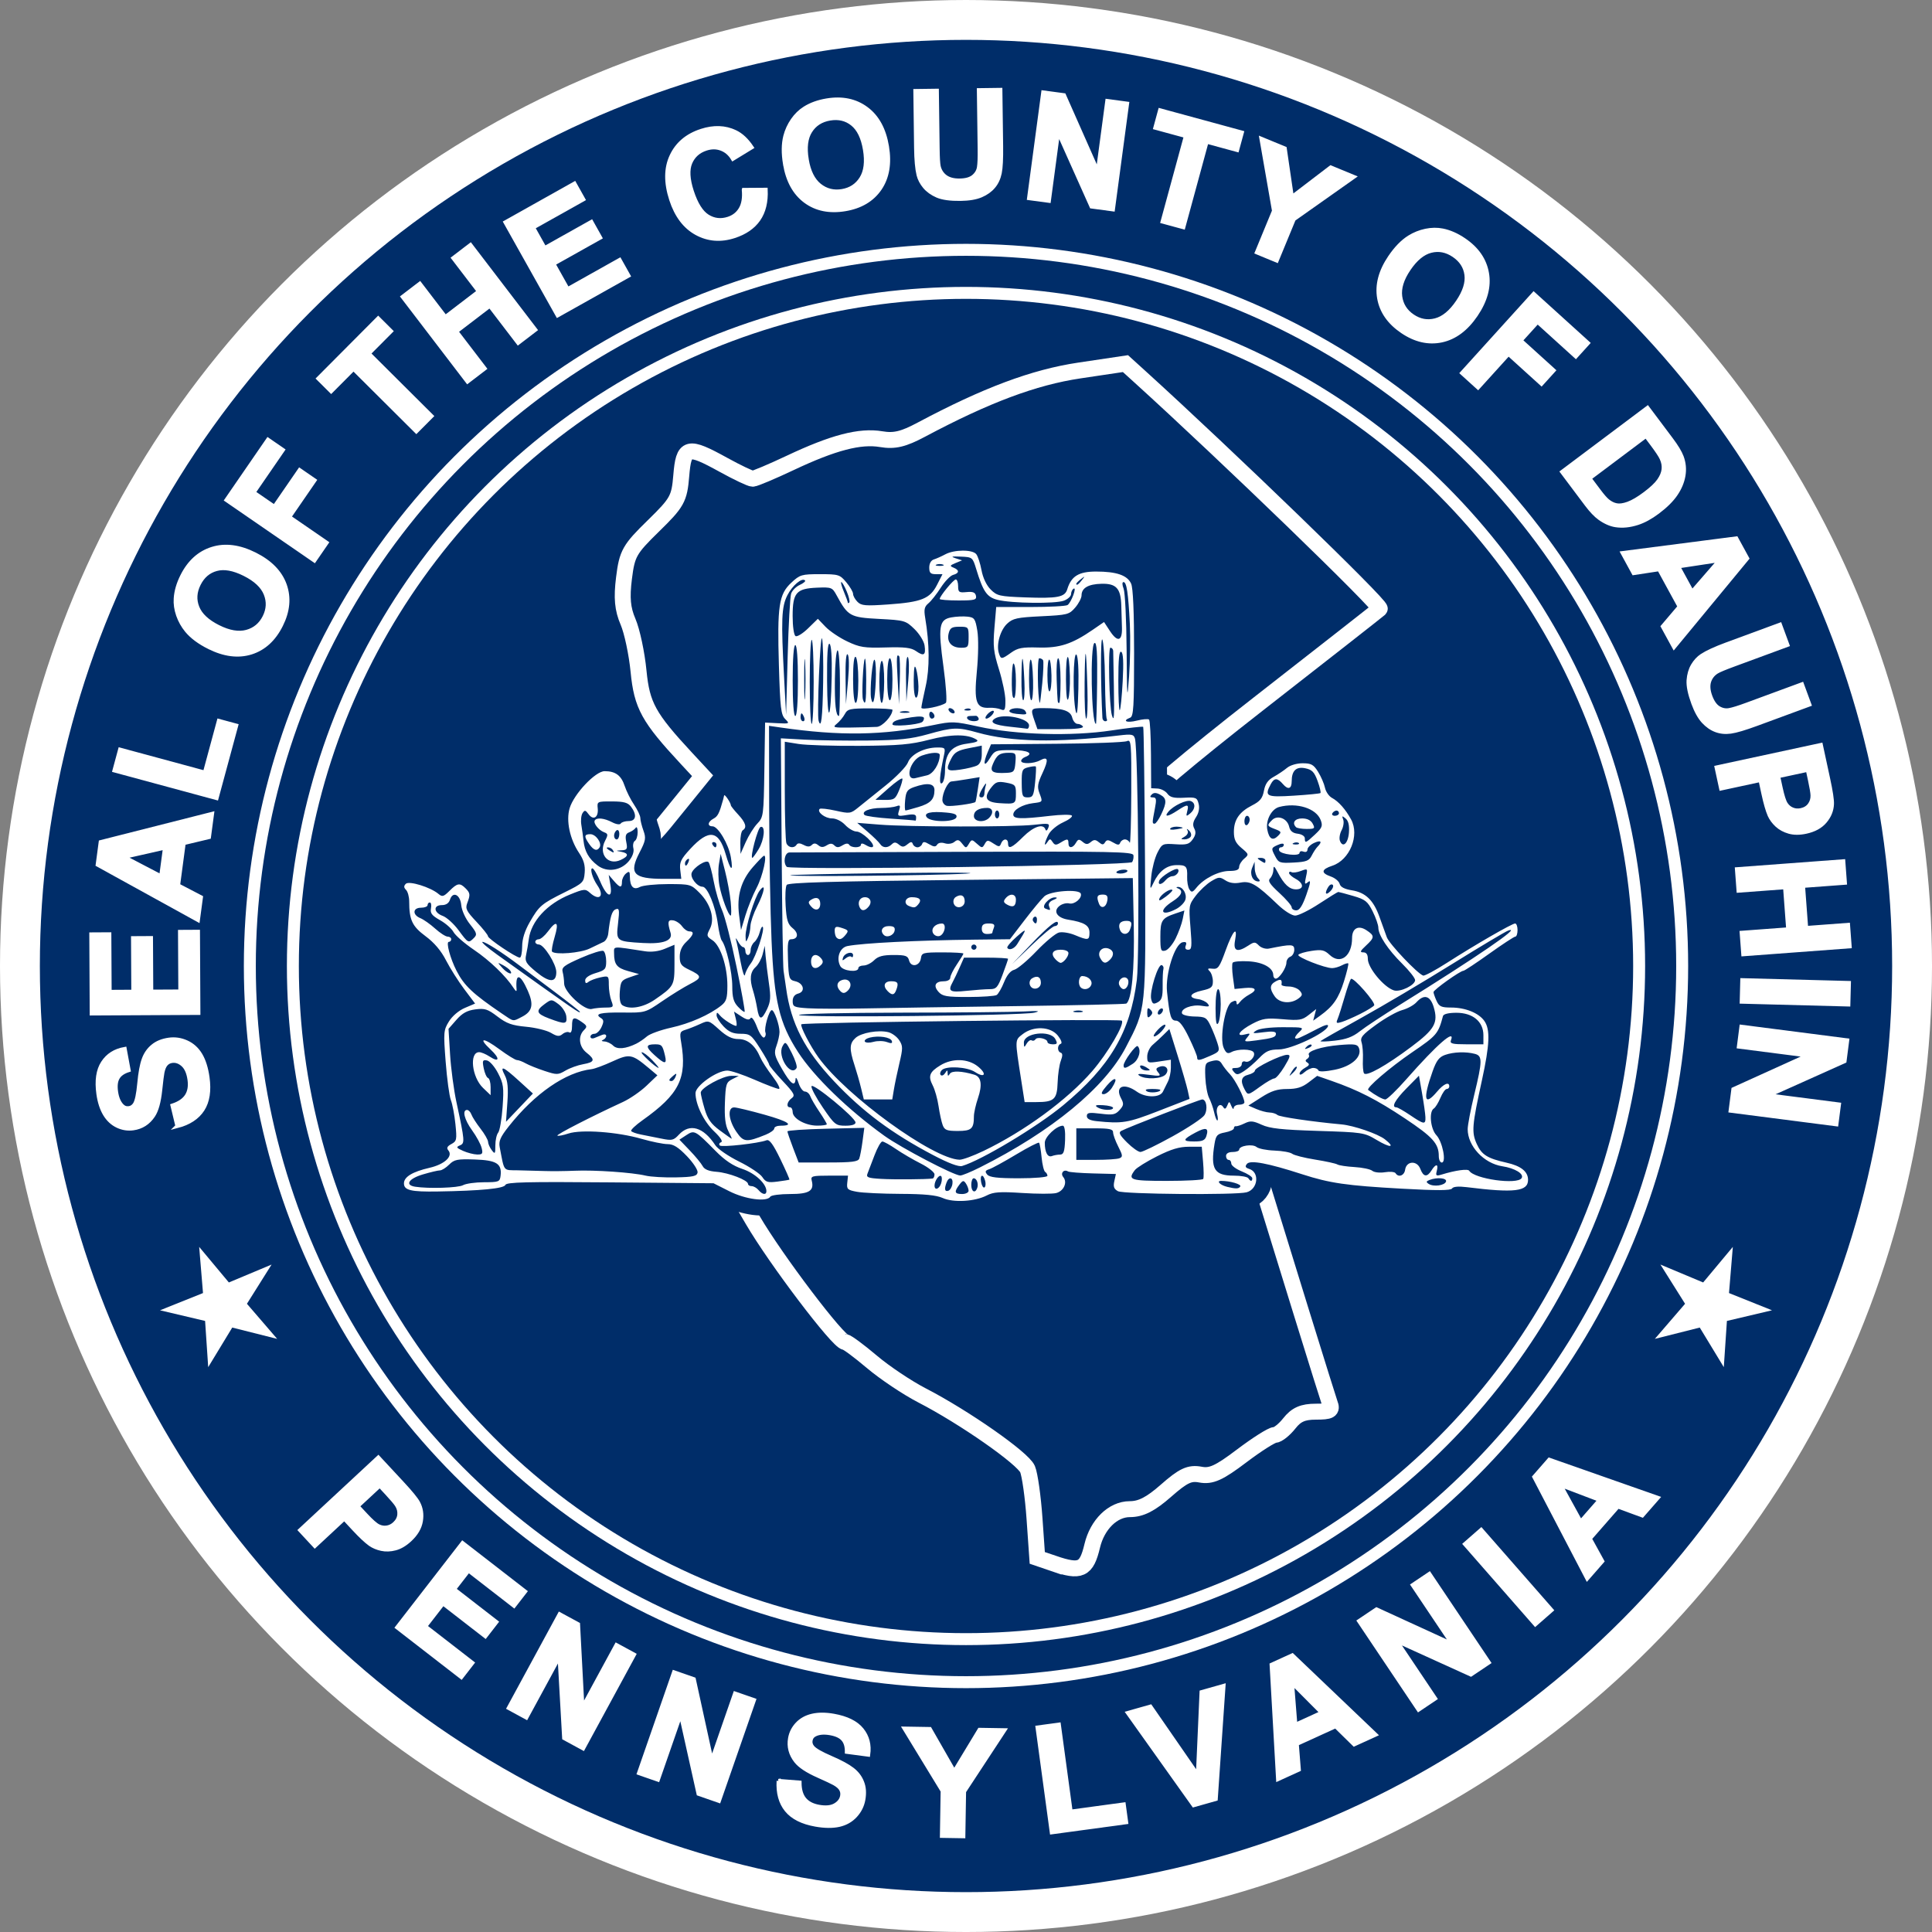 <?xml version="1.0" encoding="UTF-8" standalone="no"?>
<svg
   xmlns:dc="http://purl.org/dc/elements/1.1/"
   xmlns:cc="http://creativecommons.org/ns#"
   xmlns:rdf="http://www.w3.org/1999/02/22-rdf-syntax-ns#"
   xmlns:svg="http://www.w3.org/2000/svg"
   xmlns="http://www.w3.org/2000/svg"
   xmlns:sodipodi="http://sodipodi.sourceforge.net/DTD/sodipodi-0.dtd"
   xmlns:inkscape="http://www.inkscape.org/namespaces/inkscape"
   width="242.351mm"
   height="242.351mm"
   viewBox="0 0 242.351 242.351"
   version="1.1"
   id="svg5031"
   sodipodi:docname="Seal of Dauphin County, Pennsylvania.svg"
   inkscape:version="1.0.2-2 (e86c870879, 2021-01-15)">
  <rect x="0" y="0" width="242.351" height="242.351" fill="#808080" stroke="none"/>
  <defs
     id="defs5025">
    <inkscape:path-effect
       effect="spiro"
       id="path-effect7529"
       is_visible="true"
       lpeversion="1" />
    <inkscape:path-effect
       effect="spiro"
       id="path-effect7519"
       is_visible="true"
       lpeversion="1" />
    <inkscape:path-effect
       effect="spiro"
       id="path-effect7505"
       is_visible="true"
       lpeversion="1" />
    <inkscape:path-effect
       effect="spiro"
       id="path-effect7414"
       is_visible="true"
       lpeversion="1" />
    <style
       type="text/css"
       id="style6" />
    <style
       type="text/css"
       id="style3833" />
    <style
       type="text/css"
       id="style3253" />
  </defs>
  <sodipodi:namedview
     id="base"
     pagecolor="#ffffff"
     bordercolor="#666666"
     borderopacity="1.0"
     inkscape:pageopacity="0.0"
     inkscape:pageshadow="2"
     inkscape:zoom="0.93368363"
     inkscape:cx="309.50852"
     inkscape:cy="434.2479"
     inkscape:document-units="mm"
     inkscape:current-layer="layer1"
     inkscape:document-rotation="0"
     showgrid="false"
     inkscape:window-width="2560"
     inkscape:window-height="1369"
     inkscape:window-x="-8"
     inkscape:window-y="-8"
     inkscape:window-maximized="1"
     inkscape:snap-bbox="true"
     inkscape:bbox-paths="true"
     inkscape:bbox-nodes="true"
     inkscape:snap-bbox-edge-midpoints="true"
     inkscape:snap-bbox-midpoints="true"
     inkscape:snap-intersection-paths="true"
     inkscape:object-paths="true"
     inkscape:snap-global="true"
     inkscape:snap-midpoints="true"
     inkscape:snap-smooth-nodes="true" />
  <g
     inkscape:label="Layer 1"
     inkscape:groupmode="layer"
     id="layer1"
     transform="translate(-39.086,-8.848)">
    <g
       transform="matrix(0.309,0,0,0.309,-323.87,54.695)"
       id="Capa_x0020_1"
       style="fill-rule:evenodd">
  
  
 </g>
    <g
       id="g7717">
      <circle
         class="cls-1"
         cx="160.262"
         cy="130.024"
         r="118.676"
         id="circle993-1-1-8-2"
         style="fill:#002d69;fill-opacity:1;stroke:#ffffff;stroke-width:5;stroke-miterlimit:4;stroke-dasharray:none;stroke-opacity:1" />
      <circle
         class="cls-1"
         cx="160.262"
         cy="130.024"
         r="89.837"
         id="circle7451"
         style="fill:none;fill-opacity:1;stroke:#ffffff;stroke-width:1.5;stroke-miterlimit:4;stroke-dasharray:none;stroke-opacity:1" />
      <circle
         class="cls-1"
         cx="160.262"
         cy="130.024"
         r="84.438"
         id="circle7453"
         style="fill:none;fill-opacity:1;stroke:#ffffff;stroke-width:1.5;stroke-miterlimit:4;stroke-dasharray:none;stroke-opacity:1" />
      <path
         style="fill:#002d69;fill-opacity:1;stroke:#ffffff;stroke-width:2;stroke-miterlimit:4;stroke-dasharray:none;stroke-opacity:1"
         d="m 171.239,204.966 -2.038,-0.695 -0.347,-4.949 c -0.191,-2.722 -0.584,-5.507 -0.873,-6.189 -0.582,-1.369 -7.945,-6.514 -13.226,-9.24 -1.861,-0.961 -4.699,-2.86 -6.307,-4.221 -1.608,-1.361 -3.113,-2.475 -3.344,-2.475 -0.858,0 -8.712,-10.364 -11.596,-15.304 l -2.987,-5.114 1.142,-1.873 c 1.419,-2.327 1.431,-3.382 0.074,-6.117 -0.71,-1.431 -0.987,-2.967 -0.82,-4.55 0.246,-2.333 0.194,-2.413 -2.142,-3.348 -1.692,-0.677 -4.193,-0.958 -8.528,-0.958 h -6.135 l -1.77,-1.892 c -1.752,-1.873 -3.987,-6.204 -3.987,-7.727 0,-0.434 1.438,-2.05 3.195,-3.591 2.466,-2.162 3.21,-3.201 3.26,-4.549 0.115,-3.083 0.775,-4.355 2.947,-5.686 1.169,-0.716 3.265,-2.702 4.658,-4.415 1.393,-1.713 3.044,-3.744 3.668,-4.515 l 1.135,-1.401 -2.026,-2.181 c -4.754,-5.117 -5.588,-6.633 -6.006,-10.923 -0.218,-2.237 -0.812,-5.033 -1.319,-6.213 -0.69,-1.607 -0.817,-2.987 -0.504,-5.49 0.384,-3.073 0.681,-3.6 3.669,-6.518 3.01,-2.938 3.271,-3.407 3.511,-6.301 0.31,-3.742 0.778,-3.863 5.303,-1.369 1.732,0.955 3.377,1.736 3.656,1.736 0.278,0 2.398,-0.893 4.711,-1.985 5.402,-2.551 8.754,-3.425 11.41,-2.976 1.649,0.279 2.775,0.013 5.029,-1.189 8.122,-4.327 14.12,-6.573 19.831,-7.425 l 5.781,-0.863 1.747,1.585 c 10.974,9.956 30.508,28.856 30.152,29.174 -0.252,0.226 -7.09,5.583 -15.197,11.906 -8.74,6.817 -14.625,11.793 -14.459,12.227 0.154,0.402 5.393,17.338 11.643,37.635 6.249,20.297 11.539,37.363 11.755,37.923 0.331,0.858 0.051,1.019 -1.769,1.019 -1.613,0 -2.453,0.37 -3.307,1.456 -0.63,0.801 -1.453,1.458 -1.831,1.462 -0.377,0.003 -2.258,1.196 -4.179,2.65 -2.814,2.13 -3.816,2.582 -5.154,2.326 -1.349,-0.258 -2.156,0.118 -4.303,2.008 -1.938,1.706 -3.153,2.326 -4.556,2.326 -2.11,0 -4.071,1.917 -4.711,4.607 -0.722,3.032 -1.451,3.363 -4.856,2.202 z"
         id="path7469"
         sodipodi:nodetypes="ccsssssscssssscssscssscsssssssssscscsssssssscssssssc" />
      <path
         style="fill:#002d69;fill-opacity:1;stroke:#002d69;stroke-width:4;stroke-miterlimit:4;stroke-dasharray:none;stroke-opacity:1"
         d="m 157.342,159.128 c -0.796,-0.36 -2.284,-0.507 -5.271,-0.52 -2.29,-0.01 -4.756,-0.127 -5.481,-0.26 -1.189,-0.217 -1.309,-0.328 -1.223,-1.134 l 0.095,-0.893 h -2.357 c -2.135,0 -2.342,0.058 -2.197,0.612 0.338,1.293 -0.304,1.694 -2.716,1.694 -1.249,0 -2.362,0.148 -2.474,0.329 -0.43,0.697 -3.122,0.343 -5.139,-0.675 l -1.99,-1.005 -12.97,-0.111 c -10.465,-0.09 -13.002,-0.028 -13.136,0.32 -0.174,0.454 -3.095,0.737 -8.504,0.824 -3.351,0.054 -4.222,-0.155 -4.222,-1.015 0,-0.816 1.058,-1.461 3.217,-1.959 1.875,-0.433 2.965,-1.444 2.353,-2.181 -0.249,-0.3 -0.146,-0.516 0.381,-0.798 0.667,-0.357 0.706,-0.549 0.506,-2.498 -0.119,-1.161 -0.375,-2.517 -0.57,-3.013 -0.195,-0.496 -0.489,-2.66 -0.654,-4.809 -0.285,-3.708 -0.264,-3.965 0.411,-5.058 0.42,-0.679 1.239,-1.375 1.996,-1.697 l 1.285,-0.546 -1.361,-1.809 c -0.748,-0.995 -1.779,-2.625 -2.291,-3.621 -0.618,-1.204 -1.477,-2.217 -2.561,-3.019 -1.678,-1.242 -2.054,-2.042 -2.054,-4.369 0,-0.575 -0.178,-1.224 -0.395,-1.441 -0.291,-0.291 -0.298,-0.493 -0.028,-0.763 0.406,-0.406 3.103,0.428 4.095,1.267 0.473,0.4 0.65,0.35 1.385,-0.385 0.981,-0.981 1.296,-1.032 2.003,-0.326 0.601,0.6 0.624,0.806 0.218,1.875 -0.257,0.676 -0.093,1.007 1.153,2.326 0.799,0.846 1.453,1.665 1.453,1.821 0,0.313 3.525,2.684 3.991,2.684 0.161,0 0.293,-0.63 0.295,-1.4 0.002,-0.938 0.318,-1.95 0.957,-3.064 1.169,-2.037 1.466,-2.29 4.426,-3.757 2.258,-1.12 2.361,-1.222 2.461,-2.437 0.076,-0.921 -0.117,-1.598 -0.701,-2.471 -1.168,-1.743 -1.655,-4.052 -1.186,-5.618 0.535,-1.786 3.236,-4.644 4.389,-4.644 1.359,0 2.078,0.53 2.515,1.854 0.218,0.66 0.749,1.72 1.179,2.355 0.431,0.635 0.783,1.383 0.783,1.661 0,0.279 0.174,0.99 0.388,1.579 0.343,0.95 0.287,1.265 -0.492,2.767 -1.366,2.632 -0.759,3.291 3.03,3.291 h 2.213 l -0.131,-1.125 c -0.111,-0.953 0.08,-1.354 1.25,-2.623 2.334,-2.532 3.57,-2.36 4.436,0.617 0.625,2.149 0.993,2.385 0.661,0.424 -0.278,-1.643 -1.603,-3.882 -2.298,-3.882 -0.688,0 -0.61,-0.571 0.131,-0.968 0.532,-0.285 0.729,-0.679 1.205,-2.409 0.037,-0.136 0.091,-0.358 0.119,-0.494 0.05,-0.242 0.829,0.903 0.846,1.243 0.005,0.095 0.416,0.612 0.915,1.15 0.951,1.025 1.128,1.632 0.577,1.972 -0.181,0.112 -0.319,0.825 -0.306,1.584 l 0.023,1.381 0.656,-1.483 c 0.361,-0.815 1.014,-1.858 1.451,-2.316 0.773,-0.81 0.798,-1.003 0.886,-6.754 l 0.09,-5.921 1.562,0.08 c 1.516,0.077 1.544,0.062 0.957,-0.526 -0.53,-0.53 -0.628,-1.372 -0.786,-6.71 -0.221,-7.485 -0.004,-8.938 1.554,-10.387 1.084,-1.009 1.293,-1.071 3.598,-1.071 2.327,0 2.488,0.049 3.299,1.014 0.469,0.558 0.853,1.214 0.853,1.459 0,0.245 0.25,0.695 0.556,1.001 0.482,0.482 0.998,0.525 3.871,0.322 4.162,-0.294 5.218,-0.718 6.103,-2.453 l 0.685,-1.343 h -0.83 c -0.669,0 -0.83,-0.162 -0.83,-0.834 0,-0.506 0.227,-0.905 0.577,-1.014 0.317,-0.099 0.97,-0.391 1.451,-0.649 1.109,-0.594 3.378,-0.607 3.863,-0.021 0.204,0.246 0.503,1.153 0.664,2.017 0.18,0.966 0.623,1.899 1.151,2.427 0.794,0.794 1.115,0.867 4.312,0.986 4.081,0.151 4.993,-0.024 5.294,-1.018 0.499,-1.645 1.439,-2.223 3.616,-2.223 2.566,0 3.916,0.465 4.394,1.514 0.247,0.542 0.375,3.52 0.375,8.725 0,6.72 -0.074,7.93 -0.494,8.092 -1.06,0.407 -0.422,0.69 0.835,0.37 0.731,-0.186 1.424,-0.243 1.54,-0.127 0.116,0.116 0.222,2.099 0.235,4.408 l 0.025,4.198 0.797,0.04 c 0.438,0.022 0.994,0.31 1.236,0.64 0.34,0.465 0.805,0.58 2.073,0.513 1.514,-0.08 1.651,-0.024 1.848,0.763 0.137,0.545 0.019,1.146 -0.327,1.674 -0.391,0.597 -0.451,0.991 -0.217,1.429 0.233,0.436 0.18,0.81 -0.192,1.341 -0.439,0.627 -0.762,0.721 -2.172,0.627 -1.601,-0.106 -1.675,-0.071 -2.252,1.044 -0.328,0.634 -0.678,1.969 -0.779,2.965 -0.177,1.751 -0.167,1.779 0.281,0.821 0.665,-1.42 1.625,-2.177 2.805,-2.21 1.291,-0.037 1.463,0.142 1.413,1.472 -0.022,0.591 0.103,1.296 0.278,1.566 0.272,0.421 0.403,0.389 0.893,-0.218 0.924,-1.143 2.784,-2.087 4.116,-2.089 0.882,-9.9e-4 1.235,-0.144 1.235,-0.499 0,-0.274 0.283,-0.74 0.628,-1.035 0.612,-0.524 0.603,-0.559 -0.329,-1.344 -0.739,-0.622 -0.958,-1.084 -0.958,-2.021 0,-1.522 0.677,-2.508 2.289,-3.33 1.001,-0.511 1.302,-0.884 1.481,-1.834 0.161,-0.86 0.501,-1.347 1.217,-1.743 0.546,-0.302 1.301,-0.809 1.678,-1.126 0.394,-0.331 1.226,-0.577 1.957,-0.577 1.079,0 1.374,0.163 1.939,1.071 0.367,0.589 0.755,1.484 0.862,1.988 0.108,0.505 0.503,1.082 0.88,1.284 0.831,0.445 1.7,1.426 2.402,2.712 1.084,1.987 -0.17,5.075 -2.355,5.796 -1.398,0.461 -1.462,0.911 -0.192,1.354 0.525,0.183 1.025,0.598 1.109,0.922 0.104,0.397 0.607,0.661 1.538,0.81 1.715,0.274 2.707,1.235 3.463,3.35 0.321,0.898 0.734,2.043 0.918,2.543 0.309,0.839 3.827,4.547 4.556,4.803 0.175,0.061 1.525,-0.663 3.001,-1.61 3.475,-2.229 8.148,-4.926 8.536,-4.926 0.167,0 0.303,0.371 0.303,0.824 0,0.453 -0.125,0.824 -0.278,0.824 -0.153,0 -1.625,0.964 -3.272,2.142 -1.646,1.178 -3.104,2.142 -3.239,2.142 -0.398,0 -3.753,2.391 -3.753,2.675 0,0.143 0.172,0.637 0.382,1.098 0.325,0.713 0.599,0.839 1.823,0.839 1.789,0 3.471,0.679 4.176,1.686 0.751,1.072 0.672,2.967 -0.31,7.456 -1.242,5.677 -1.309,6.498 -0.647,7.966 0.614,1.363 1.333,1.815 3.737,2.354 1.818,0.407 2.699,1.112 2.699,2.158 0,1.456 -1.708,1.658 -7.7,0.911 -1.024,-0.128 -1.687,-0.068 -1.831,0.164 -0.164,0.265 -1.887,0.272 -6.302,0.027 -6.95,-0.386 -9.039,-0.688 -12.501,-1.809 -0.73,-1.648 -8.261,-1.2 -6.637,-0.667 1.333,0.423 1.087,2.549 -0.339,2.931 -1.353,0.362 -15.419,0.242 -16.129,-0.138 -0.504,-0.27 -0.612,-0.563 -0.46,-1.255 l 0.198,-0.903 -2.862,-0.073 c -1.574,-0.04 -2.988,-0.152 -3.142,-0.247 -0.53,-0.327 -0.998,0.222 -0.599,0.703 0.554,0.668 0.062,1.767 -0.897,2.008 -0.463,0.116 -2.379,0.112 -4.258,-0.01 -2.809,-0.182 -3.598,-0.126 -4.444,0.311 -1.488,0.77 -4.183,0.925 -5.523,0.319 z m 4.66,-3.836 c 9.017,-4.524 15.692,-10.021 18.318,-15.085 2.56,-4.934 2.502,-4.373 2.394,-23.254 -0.053,-9.239 -0.154,-16.858 -0.226,-16.929 -0.072,-0.072 -1.869,0.132 -3.995,0.454 -4.966,0.751 -11.978,0.548 -16.655,-0.481 -3.061,-0.674 -3.312,-0.682 -5.719,-0.185 -6.273,1.296 -11.7,1.377 -19.167,0.288 l -1.4,-0.204 0.017,10.174 c 0.009,5.596 0.144,13.139 0.299,16.764 0.325,7.604 0.98,10.36 3.323,13.984 1.995,3.087 6.292,7.254 10.846,10.517 2.093,1.499 8.666,4.942 9.493,4.971 0.232,0.009 1.344,-0.448 2.471,-1.014 z m -5.857,-1.543 c -8.478,-4.77 -17.096,-11.756 -18.448,-20.927 -0.103,-0.757 -0.248,-1.746 -0.323,-2.199 -0.075,-0.453 -0.181,-7.199 -0.237,-14.991 l -0.101,-14.167 2.965,0.165 c 1.631,0.091 5.189,0.141 7.907,0.112 4.006,-0.043 5.441,-0.193 7.578,-0.792 3.171,-0.89 3.718,-0.907 6.246,-0.199 4.195,1.175 9.865,1.289 17.687,0.357 1.643,-0.196 1.879,-0.15 2.037,0.397 0.406,1.412 0.606,27.335 0.233,30.271 -0.833,6.56 -3.35,10.843 -9.235,15.718 -3.262,2.702 -10.248,6.897 -12.684,7.618 -0.429,0.127 -1.696,-0.349 -3.624,-1.362 z"
         id="path7471"
         sodipodi:nodetypes="ccsscssssscsssssssssssscssssssssssssscssscsssssssscsssssscccssscssscssscsssssscssssssssssssssssccsssssssssssssscssssssssssssssssssscsssssssssssssssssccssscsssscsccssssssssccssscssccssccsssssssssc" />
      <path
         style="fill:#ffffff;fill-opacity:1;stroke-width:0.329"
         d="m 157.342,159.128 c -0.796,-0.36 -2.284,-0.507 -5.271,-0.52 -2.29,-0.01 -4.756,-0.127 -5.481,-0.26 -1.189,-0.217 -1.309,-0.328 -1.223,-1.134 l 0.095,-0.893 h -2.357 c -2.135,0 -2.342,0.058 -2.197,0.612 0.338,1.293 -0.304,1.694 -2.716,1.694 -1.249,0 -2.362,0.148 -2.474,0.329 -0.43,0.697 -3.122,0.343 -5.139,-0.675 l -1.99,-1.005 -12.97,-0.111 c -10.465,-0.09 -13.002,-0.028 -13.136,0.32 -0.174,0.454 -3.095,0.737 -8.504,0.824 -3.351,0.054 -4.222,-0.155 -4.222,-1.015 0,-0.816 1.058,-1.461 3.217,-1.959 1.875,-0.433 2.965,-1.444 2.353,-2.181 -0.249,-0.3 -0.146,-0.516 0.381,-0.798 0.667,-0.357 0.706,-0.549 0.506,-2.498 -0.119,-1.161 -0.375,-2.517 -0.57,-3.013 -0.195,-0.496 -0.489,-2.66 -0.654,-4.809 -0.285,-3.708 -0.264,-3.965 0.411,-5.058 0.42,-0.679 1.239,-1.375 1.996,-1.697 l 1.285,-0.546 -1.361,-1.809 c -0.748,-0.995 -1.779,-2.625 -2.291,-3.621 -0.618,-1.204 -1.477,-2.217 -2.561,-3.019 -1.678,-1.242 -2.054,-2.042 -2.054,-4.369 0,-0.575 -0.178,-1.224 -0.395,-1.441 -0.291,-0.291 -0.298,-0.493 -0.028,-0.763 0.406,-0.406 3.103,0.428 4.095,1.267 0.473,0.4 0.65,0.35 1.385,-0.385 0.981,-0.981 1.296,-1.032 2.003,-0.326 0.601,0.6 0.624,0.806 0.218,1.875 -0.257,0.676 -0.093,1.007 1.153,2.326 0.799,0.846 1.453,1.665 1.453,1.821 0,0.313 3.525,2.684 3.991,2.684 0.161,0 0.293,-0.63 0.295,-1.4 0.002,-0.938 0.318,-1.95 0.957,-3.064 1.169,-2.037 1.466,-2.29 4.426,-3.757 2.258,-1.12 2.361,-1.222 2.461,-2.437 0.076,-0.921 -0.117,-1.598 -0.701,-2.471 -1.168,-1.743 -1.655,-4.052 -1.186,-5.618 0.535,-1.786 3.236,-4.644 4.389,-4.644 1.359,0 2.078,0.53 2.515,1.854 0.218,0.66 0.749,1.72 1.179,2.355 0.431,0.635 0.783,1.383 0.783,1.661 0,0.279 0.174,0.99 0.388,1.579 0.343,0.95 0.287,1.265 -0.492,2.767 -1.366,2.632 -0.759,3.291 3.03,3.291 h 2.213 l -0.131,-1.125 c -0.111,-0.953 0.08,-1.354 1.25,-2.623 2.334,-2.532 3.57,-2.36 4.436,0.617 0.625,2.149 0.993,2.385 0.661,0.424 -0.278,-1.643 -1.603,-3.882 -2.298,-3.882 -0.688,0 -0.61,-0.571 0.131,-0.968 0.532,-0.285 0.729,-0.679 1.205,-2.409 0.037,-0.136 0.091,-0.358 0.119,-0.494 0.05,-0.242 0.829,0.903 0.846,1.243 0.005,0.095 0.416,0.612 0.915,1.15 0.951,1.025 1.128,1.632 0.577,1.972 -0.181,0.112 -0.319,0.825 -0.306,1.584 l 0.023,1.381 0.656,-1.483 c 0.361,-0.815 1.014,-1.858 1.451,-2.316 0.773,-0.81 0.798,-1.003 0.886,-6.754 l 0.09,-5.921 1.562,0.08 c 1.516,0.077 1.544,0.062 0.957,-0.526 -0.53,-0.53 -0.628,-1.372 -0.786,-6.71 -0.221,-7.485 -0.004,-8.938 1.554,-10.387 1.084,-1.009 1.293,-1.071 3.598,-1.071 2.327,0 2.488,0.049 3.299,1.014 0.469,0.558 0.853,1.214 0.853,1.459 0,0.245 0.25,0.695 0.556,1.001 0.482,0.482 0.998,0.525 3.871,0.322 4.162,-0.294 5.218,-0.718 6.103,-2.453 l 0.685,-1.343 h -0.83 c -0.669,0 -0.83,-0.162 -0.83,-0.834 0,-0.506 0.227,-0.905 0.577,-1.014 0.317,-0.099 0.97,-0.391 1.451,-0.649 1.109,-0.594 3.378,-0.607 3.863,-0.021 0.204,0.246 0.503,1.153 0.664,2.017 0.18,0.966 0.623,1.899 1.151,2.427 0.794,0.794 1.115,0.867 4.312,0.986 4.081,0.151 4.993,-0.024 5.294,-1.018 0.499,-1.645 1.439,-2.223 3.616,-2.223 2.566,0 3.916,0.465 4.394,1.514 0.247,0.542 0.375,3.52 0.375,8.725 0,6.72 -0.074,7.93 -0.494,8.092 -1.06,0.407 -0.422,0.69 0.835,0.37 0.731,-0.186 1.424,-0.243 1.54,-0.127 0.116,0.116 0.222,2.099 0.235,4.408 l 0.025,4.198 0.797,0.04 c 0.438,0.022 0.994,0.31 1.236,0.64 0.34,0.465 0.805,0.58 2.073,0.513 1.514,-0.08 1.651,-0.024 1.848,0.763 0.137,0.545 0.019,1.146 -0.327,1.674 -0.391,0.597 -0.451,0.991 -0.217,1.429 0.233,0.436 0.18,0.81 -0.192,1.341 -0.439,0.627 -0.762,0.721 -2.172,0.627 -1.601,-0.106 -1.675,-0.071 -2.252,1.044 -0.328,0.634 -0.678,1.969 -0.779,2.965 -0.177,1.751 -0.167,1.779 0.281,0.821 0.665,-1.42 1.625,-2.177 2.805,-2.21 1.291,-0.037 1.463,0.142 1.413,1.472 -0.022,0.591 0.103,1.296 0.278,1.566 0.272,0.421 0.403,0.389 0.893,-0.218 0.924,-1.143 2.784,-2.087 4.116,-2.089 0.882,-9.9e-4 1.235,-0.144 1.235,-0.499 0,-0.274 0.283,-0.74 0.628,-1.035 0.612,-0.524 0.603,-0.559 -0.329,-1.344 -0.739,-0.622 -0.958,-1.084 -0.958,-2.021 0,-1.522 0.677,-2.508 2.289,-3.33 1.001,-0.511 1.302,-0.884 1.481,-1.834 0.161,-0.86 0.501,-1.347 1.217,-1.743 0.546,-0.302 1.301,-0.809 1.678,-1.126 0.394,-0.331 1.226,-0.577 1.957,-0.577 1.079,0 1.374,0.163 1.939,1.071 0.367,0.589 0.755,1.484 0.862,1.988 0.108,0.505 0.503,1.082 0.88,1.284 0.831,0.445 1.7,1.426 2.402,2.712 1.084,1.987 -0.17,5.075 -2.355,5.796 -1.398,0.461 -1.462,0.911 -0.192,1.354 0.525,0.183 1.025,0.598 1.109,0.922 0.104,0.397 0.607,0.661 1.538,0.81 1.715,0.274 2.707,1.235 3.463,3.35 0.321,0.898 0.734,2.043 0.918,2.543 0.309,0.839 3.827,4.547 4.556,4.803 0.175,0.061 1.525,-0.663 3.001,-1.61 3.475,-2.229 8.148,-4.926 8.536,-4.926 0.167,0 0.303,0.371 0.303,0.824 0,0.453 -0.125,0.824 -0.278,0.824 -0.153,0 -1.625,0.964 -3.272,2.142 -1.646,1.178 -3.104,2.142 -3.239,2.142 -0.398,0 -3.753,2.391 -3.753,2.675 0,0.143 0.172,0.637 0.382,1.098 0.325,0.713 0.599,0.839 1.823,0.839 1.789,0 3.471,0.679 4.176,1.686 0.751,1.072 0.672,2.967 -0.31,7.456 -1.242,5.677 -1.309,6.498 -0.647,7.966 0.614,1.363 1.333,1.815 3.737,2.354 1.818,0.407 2.699,1.112 2.699,2.158 0,1.456 -1.708,1.658 -7.7,0.911 -1.024,-0.128 -1.687,-0.068 -1.831,0.164 -0.164,0.265 -1.887,0.272 -6.302,0.027 -6.95,-0.386 -9.039,-0.688 -12.501,-1.809 -4.287,-1.388 -6.507,-1.807 -6.923,-1.306 -0.274,0.33 -0.205,0.483 0.286,0.639 1.333,0.423 1.087,2.549 -0.339,2.931 -1.353,0.362 -15.419,0.242 -16.129,-0.138 -0.504,-0.27 -0.612,-0.563 -0.46,-1.255 l 0.198,-0.903 -2.862,-0.073 c -1.574,-0.04 -2.988,-0.152 -3.142,-0.247 -0.53,-0.327 -0.998,0.222 -0.599,0.703 0.554,0.668 0.062,1.767 -0.897,2.008 -0.463,0.116 -2.379,0.112 -4.258,-0.01 -2.809,-0.182 -3.598,-0.126 -4.444,0.311 -1.488,0.77 -4.183,0.925 -5.523,0.319 z m -22.118,-0.862 c 0,-0.94 -1.428,-2.258 -3.018,-2.786 -1.175,-0.39 -2.203,-1.082 -3.372,-2.269 -2.541,-2.579 -2.642,-2.633 -3.656,-1.969 l -0.865,0.567 1.295,1.35 c 0.712,0.742 1.44,1.625 1.617,1.962 0.222,0.421 0.769,0.646 1.751,0.719 1.512,0.113 3.942,1.049 3.942,1.519 0,0.154 0.204,0.279 0.454,0.279 0.25,0 0.638,0.222 0.864,0.494 0.481,0.579 0.988,0.648 0.988,0.133 z m 25.364,-0.051 c -0.002,-0.227 -0.154,-0.634 -0.336,-0.906 -0.286,-0.428 -0.396,-0.408 -0.819,0.145 -0.688,0.902 -0.61,1.173 0.336,1.173 0.453,0 0.821,-0.185 0.819,-0.412 z m -2.031,-0.849 c 0.121,-0.824 -0.431,-0.971 -0.729,-0.194 -0.313,0.816 -0.237,1.193 0.212,1.045 0.227,-0.075 0.459,-0.458 0.517,-0.851 z m 3.106,0.52 c 0.197,-0.534 -0.052,-1.235 -0.438,-1.235 -0.166,0 -0.302,0.371 -0.302,0.824 0,0.859 0.478,1.125 0.74,0.412 z m -64.491,-0.369 c 0.362,-0.2 1.548,-0.366 2.636,-0.368 1.862,-0.004 1.982,-0.052 2.073,-0.828 0.176,-1.504 -0.511,-1.934 -3.241,-2.026 -2.187,-0.074 -2.573,0.002 -3.212,0.642 -0.399,0.399 -0.922,0.726 -1.161,0.726 -0.239,0 -1.203,0.228 -2.142,0.507 -1.781,0.529 -2.285,1.333 -0.966,1.541 1.687,0.265 5.4,0.146 6.013,-0.192 z m 59.97,-0.233 c 0.119,-0.376 0.121,-0.779 0.004,-0.896 -0.247,-0.247 -0.823,0.564 -0.831,1.168 -0.009,0.668 0.591,0.471 0.826,-0.272 z m 5.524,-0.305 c -0.249,-0.952 -0.692,-0.811 -0.506,0.161 0.086,0.451 0.274,0.747 0.418,0.659 0.143,-0.089 0.183,-0.458 0.089,-0.82 z m 32.002,0.699 c 0.17,-0.275 -1.279,-0.699 -2.389,-0.699 -0.67,0 -0.121,0.54 0.766,0.753 1.087,0.261 1.435,0.25 1.623,-0.054 z m 25.807,-0.617 c 0.146,-0.444 -1.11,-0.567 -2.062,-0.201 -0.439,0.168 -0.461,0.268 -0.109,0.497 0.607,0.396 2.007,0.205 2.171,-0.296 z m -82.366,-0.239 c 0.046,-0.036 -0.469,-1.205 -1.145,-2.597 -0.901,-1.856 -1.361,-2.48 -1.725,-2.341 -1.02,0.391 -5.631,0.905 -5.865,0.653 -0.134,-0.144 -0.059,-0.328 0.166,-0.408 0.254,-0.091 -0.077,-0.607 -0.867,-1.355 -1.294,-1.224 -2.343,-3.376 -2.343,-4.805 0,-0.922 2.686,-2.828 3.986,-2.828 0.439,0 1.983,0.517 3.43,1.149 1.448,0.632 2.817,1.151 3.042,1.153 0.225,0.002 -0.128,-0.7 -0.785,-1.561 -0.657,-0.861 -1.352,-1.936 -1.543,-2.389 -0.638,-1.51 -1.588,-2.306 -2.75,-2.306 -0.795,0 -1.456,-0.326 -2.413,-1.191 -1.295,-1.17 -1.337,-1.182 -2.39,-0.696 -0.589,0.272 -1.416,0.599 -1.837,0.727 -0.691,0.209 -0.743,0.36 -0.538,1.573 0.761,4.503 -0.23,6.496 -4.863,9.782 -0.855,0.606 -1.489,1.209 -1.408,1.339 0.08,0.13 0.632,0.33 1.225,0.443 0.593,0.114 1.742,0.342 2.552,0.508 1.336,0.273 1.542,0.227 2.208,-0.492 1.355,-1.462 3.07,-0.964 4.572,1.328 0.305,0.466 1.646,1.386 2.98,2.045 1.334,0.659 2.645,1.535 2.915,1.946 0.421,0.642 0.689,0.722 1.902,0.567 0.777,-0.099 1.45,-0.21 1.496,-0.246 z m 17.954,-0.14 c 0.136,-0.018 0.247,-0.253 0.247,-0.521 0,-0.269 -0.778,-0.882 -1.73,-1.362 -0.951,-0.48 -2.349,-1.298 -3.107,-1.818 -0.757,-0.519 -1.525,-0.944 -1.706,-0.944 -0.181,0 -0.623,0.778 -0.983,1.73 -0.36,0.951 -0.754,1.981 -0.876,2.289 -0.191,0.481 0.048,0.575 1.701,0.671 1.621,0.094 5.612,0.067 6.453,-0.044 z m 33.956,0.05 c 0.079,-0.136 0.069,-1.1 -0.021,-2.142 l -0.164,-1.894 h -1.615 c -1.201,0 -2.224,0.307 -3.99,1.196 -1.307,0.658 -2.558,1.436 -2.782,1.73 -0.943,1.238 -0.594,1.357 4.001,1.357 2.436,0 4.493,-0.111 4.571,-0.247 z m 6.156,-0.085 c 0,-0.183 -0.593,-0.569 -1.318,-0.859 -0.725,-0.29 -1.318,-0.734 -1.318,-0.986 0,-0.252 -0.148,-0.458 -0.329,-0.458 -0.181,0 -0.329,-0.222 -0.329,-0.494 0,-0.307 0.311,-0.494 0.824,-0.494 0.453,0 0.824,-0.132 0.824,-0.294 0,-0.494 1.675,-0.752 2.177,-0.335 0.257,0.213 1.271,0.416 2.253,0.45 0.982,0.034 1.981,0.215 2.22,0.401 0.238,0.186 1.531,0.514 2.872,0.728 1.341,0.214 2.599,0.489 2.796,0.611 0.197,0.122 1.164,0.268 2.149,0.326 0.985,0.058 1.989,0.269 2.231,0.469 0.245,0.203 0.946,0.282 1.584,0.179 0.629,-0.102 1.23,-0.047 1.335,0.122 0.356,0.577 1.094,0.31 1.199,-0.434 0.159,-1.118 1.496,-1.192 1.909,-0.105 0.386,1.016 0.847,1.078 1.403,0.188 0.542,-0.868 0.898,-0.84 0.664,0.052 -0.163,0.624 -0.089,0.681 0.607,0.469 1.77,-0.541 3.288,-0.748 3.459,-0.473 0.636,1.028 6.039,1.783 6.573,0.919 0.328,-0.53 -0.827,-1.238 -2.425,-1.486 -2.318,-0.36 -4.343,-2.529 -4.342,-4.653 2.3e-4,-0.507 0.371,-2.451 0.824,-4.32 1.03,-4.253 1.04,-4.868 0.082,-5.125 -1.12,-0.3 -2.673,-0.247 -3.74,0.129 -0.746,0.262 -1.089,0.714 -1.566,2.059 -1.248,3.52 -1.043,4.452 0.56,2.547 0.828,-0.984 1.533,-1.287 1.533,-0.659 0,0.181 -0.146,0.329 -0.325,0.329 -0.179,0 -0.534,0.501 -0.79,1.113 -0.256,0.612 -0.628,1.214 -0.828,1.337 -0.63,0.39 -0.422,2.552 0.323,3.344 0.77,0.819 1.284,3.431 0.675,3.431 -0.205,0 -0.373,-0.364 -0.373,-0.808 0,-1.563 -0.743,-2.389 -4.246,-4.724 -3.535,-2.356 -5.883,-3.556 -9.231,-4.721 l -1.781,-0.619 -1.08,0.824 c -0.81,0.618 -1.48,0.824 -2.685,0.824 -1.237,0 -1.978,0.238 -3.234,1.04 l -1.629,1.04 0.988,0.427 c 0.544,0.235 1.292,0.434 1.664,0.442 0.371,0.009 0.816,0.147 0.988,0.309 0.258,0.242 4.366,0.847 8.055,1.185 1.526,0.14 4.559,1.184 5.43,1.869 1.358,1.068 0.694,1.112 -1.05,0.07 -1.537,-0.919 -1.737,-0.949 -7.345,-1.125 -4.561,-0.143 -6.035,-0.304 -7.057,-0.771 -1.088,-0.497 -1.425,-0.525 -2.142,-0.176 -0.468,0.228 -0.962,0.389 -1.098,0.357 -0.136,-0.032 -0.247,0.084 -0.247,0.257 0,0.173 -0.502,0.409 -1.115,0.524 -0.973,0.183 -1.14,0.362 -1.314,1.415 -0.528,3.19 -0.032,4.006 2.433,4.006 0.882,0 1.696,0.148 1.808,0.329 0.262,0.423 0.494,0.422 0.494,-0.002 z m -69.583,-0.713 c 0.058,-0.304 -0.543,-1.228 -1.34,-2.059 -1.076,-1.122 -1.693,-1.508 -2.415,-1.508 -0.533,0 -2.004,-0.298 -3.269,-0.662 -3.034,-0.874 -7.558,-1.203 -9.181,-0.668 -0.679,0.224 -1.301,0.341 -1.382,0.259 -0.135,-0.135 4.277,-2.398 8.216,-4.214 0.88,-0.406 2.214,-1.324 2.965,-2.041 l 1.366,-1.304 -1.08,-0.906 c -2.114,-1.773 -2.403,-1.826 -4.557,-0.838 -1.067,0.49 -2.237,0.924 -2.6,0.966 -3.271,0.374 -7.139,3.043 -10.414,7.186 -1.047,1.325 -1.276,1.85 -1.132,2.599 0.605,3.152 0.388,2.873 2.261,2.907 0.939,0.017 2.449,0.058 3.355,0.09 0.906,0.033 2.611,0.016 3.789,-0.036 2.496,-0.111 7.236,0.216 8.895,0.613 0.634,0.152 2.338,0.251 3.785,0.221 2.171,-0.046 2.65,-0.152 2.737,-0.606 z m 43.885,0.405 c 0,-0.171 -0.129,-0.39 -0.287,-0.487 -0.158,-0.098 -0.359,-0.925 -0.447,-1.839 -0.088,-0.914 -0.231,-1.733 -0.318,-1.82 -0.087,-0.087 -1.384,0.578 -2.881,1.478 -1.498,0.9 -3.012,1.728 -3.366,1.841 -0.512,0.163 -0.564,0.299 -0.256,0.671 0.29,0.35 1.282,0.467 3.971,0.467 2.02,0 3.584,-0.135 3.584,-0.31 z m -8.474,-1.048 c 9.017,-4.524 15.692,-10.021 18.318,-15.085 2.56,-4.934 2.502,-4.373 2.394,-23.254 -0.053,-9.239 -0.154,-16.858 -0.226,-16.929 -0.072,-0.072 -1.869,0.132 -3.995,0.454 -4.966,0.751 -11.978,0.548 -16.655,-0.481 -3.061,-0.674 -3.312,-0.682 -5.719,-0.185 -6.273,1.296 -11.7,1.377 -19.167,0.288 l -1.4,-0.204 0.017,10.174 c 0.009,5.596 0.144,13.139 0.299,16.764 0.325,7.604 0.98,10.36 3.323,13.984 1.995,3.087 6.292,7.254 10.846,10.517 2.093,1.499 8.666,4.942 9.493,4.971 0.232,0.009 1.344,-0.448 2.471,-1.014 z m -5.857,-1.543 c -5.169,-2.714 -8.865,-5.468 -12.446,-9.275 -3.682,-3.914 -5.403,-7.256 -6.002,-11.653 -0.103,-0.757 -0.248,-1.746 -0.323,-2.199 -0.075,-0.453 -0.181,-7.199 -0.237,-14.991 l -0.101,-14.167 2.965,0.165 c 1.631,0.091 5.189,0.141 7.907,0.112 4.006,-0.043 5.441,-0.193 7.578,-0.792 3.171,-0.89 3.718,-0.907 6.246,-0.199 4.195,1.175 9.865,1.289 17.687,0.357 1.643,-0.196 1.879,-0.15 2.037,0.397 0.406,1.412 0.606,27.335 0.233,30.271 -0.833,6.56 -3.35,10.843 -9.235,15.718 -3.262,2.702 -10.248,6.897 -12.684,7.618 -0.429,0.127 -1.696,-0.349 -3.624,-1.362 z m 6.286,-0.514 c 5.142,-2.464 10.546,-6.427 13.659,-10.018 1.95,-2.249 4.127,-5.972 3.708,-6.339 -0.275,-0.241 -39.945,0.208 -40.192,0.455 -0.194,0.194 1.116,2.733 2.147,4.161 3.498,4.845 14.39,12.742 17.696,12.831 0.368,0.01 1.709,-0.481 2.982,-1.091 z m -5.096,-3.257 c -0.152,-0.408 -0.385,-1.481 -0.518,-2.384 -0.133,-0.904 -0.46,-2.066 -0.728,-2.583 -0.609,-1.178 -0.415,-1.692 0.951,-2.525 1.506,-0.918 3.463,-0.863 4.706,0.134 1.178,0.945 0.89,1.516 -0.354,0.701 -0.992,-0.65 -3.606,-0.799 -4.168,-0.237 -0.207,0.207 -0.267,0.486 -0.133,0.619 0.134,0.134 0.381,0.025 0.55,-0.242 0.268,-0.424 0.308,-0.423 0.317,0.01 0.007,0.385 0.07,0.4 0.28,0.068 0.255,-0.402 1.51,-0.351 3.08,0.125 0.857,0.26 1.011,1.272 0.446,2.934 -0.282,0.829 -0.512,1.861 -0.512,2.293 0,1.552 -0.304,1.827 -2.02,1.827 -1.379,0 -1.661,-0.111 -1.897,-0.741 z m 9.856,-5.601 c -0.814,-5.221 -0.819,-5.022 0.171,-5.8 1.359,-1.069 3.515,-0.976 4.433,0.192 0.411,0.523 0.559,0.947 0.353,1.016 -0.456,0.152 -0.458,0.961 -0.002,1.113 0.245,0.082 0.247,0.387 0.009,1.015 -0.188,0.494 -0.369,1.721 -0.401,2.727 -0.069,2.12 -0.436,2.456 -2.685,2.456 h -1.453 z m 1.307,-5.026 c 0.158,0.097 0.371,0.04 0.474,-0.127 0.225,-0.365 1.505,-0.083 1.505,0.332 0,0.16 0.302,0.291 0.67,0.291 0.568,0 0.617,-0.1 0.318,-0.659 -0.624,-1.165 -3.961,-0.784 -3.944,0.45 0.009,0.641 0.04,0.652 0.35,0.119 0.187,-0.321 0.469,-0.504 0.626,-0.406 z m -21.394,6.014 c -0.185,-0.77 -0.561,-2.087 -0.836,-2.927 -0.658,-2.009 -0.63,-2.701 0.134,-3.392 0.723,-0.654 2.877,-1.029 4.12,-0.718 0.462,0.116 1.073,0.568 1.359,1.004 0.468,0.715 0.471,1.001 0.027,2.878 -0.271,1.146 -0.584,2.64 -0.695,3.319 l -0.203,1.235 h -1.784 -1.784 l -0.337,-1.4 z m 3.224,-5.803 c 0.56,0.207 0.729,0.173 0.63,-0.128 -0.159,-0.484 -1.639,-0.712 -2.773,-0.427 -0.439,0.11 -0.715,0.333 -0.615,0.496 0.1,0.163 0.59,0.179 1.087,0.036 0.498,-0.143 1.249,-0.132 1.67,0.024 z m 18.502,-3.683 c 0.861,-0.213 0.528,-0.251 -1.318,-0.151 -1.359,0.074 -8.299,0.141 -15.422,0.149 -7.123,0.009 -12.874,0.141 -12.779,0.293 0.222,0.359 27.997,0.085 29.519,-0.292 z m 6.019,-0.202 c -0.223,-0.09 -0.668,-0.096 -0.988,-0.013 -0.321,0.084 -0.138,0.157 0.406,0.164 0.544,0.006 0.806,-0.062 0.583,-0.152 z m -8.351,-0.62 c 7.505,-0.101 13.744,-0.244 13.864,-0.317 0.682,-0.422 1.054,-4.291 0.942,-9.824 l -0.119,-5.92 -21.571,0.23 c -16.135,0.172 -21.64,0.33 -21.844,0.624 -0.15,0.217 -0.211,1.392 -0.135,2.611 0.113,1.818 0.274,2.328 0.893,2.829 0.78,0.632 0.669,1.378 -0.206,1.378 -0.398,0 -0.471,0.471 -0.392,2.539 0.091,2.402 0.141,2.55 0.918,2.732 1.053,0.247 1.298,1.299 0.36,1.544 -0.449,0.118 -0.688,0.446 -0.688,0.949 0,0.702 0.165,0.78 1.894,0.893 1.042,0.069 4.267,0.077 7.166,0.02 2.899,-0.058 11.412,-0.188 18.918,-0.288 z m -9.674,-1.779 c -0.702,-0.776 -0.425,-1.339 0.66,-1.339 0.459,0 0.804,-0.193 0.804,-0.448 0,-0.247 0.371,-0.994 0.824,-1.662 0.453,-0.668 0.824,-1.281 0.824,-1.364 0,-0.083 -1.176,-0.15 -2.613,-0.15 -2.455,0 -2.619,0.045 -2.718,0.738 -0.14,0.983 -1.246,1.191 -1.485,0.279 -0.154,-0.59 -0.432,-0.688 -1.953,-0.688 -1.334,0 -1.937,0.163 -2.433,0.659 -0.362,0.362 -0.955,0.659 -1.318,0.659 -0.362,0 -0.659,0.148 -0.659,0.329 0,0.583 -1.933,0.369 -2.264,-0.251 -0.542,-1.013 -0.073,-2.328 0.899,-2.519 1.917,-0.376 8.719,-0.719 15.898,-0.803 l 4.484,-0.052 1.844,-2.407 c 1.014,-1.324 2.129,-2.665 2.477,-2.98 0.747,-0.676 4.35,-0.939 4.564,-0.334 0.199,0.563 -0.794,1.401 -1.457,1.229 -0.32,-0.083 -0.85,0.045 -1.177,0.285 -0.889,0.652 -0.374,1.52 1.038,1.749 2.041,0.33 2.686,0.721 2.686,1.628 0,0.974 -0.168,1.002 -1.819,0.313 -0.682,-0.285 -1.587,-0.431 -2.011,-0.325 -0.424,0.106 -1.695,1.16 -2.825,2.342 -1.13,1.182 -2.382,2.231 -2.783,2.331 -0.467,0.117 -0.925,0.675 -1.276,1.552 -0.301,0.753 -0.72,1.479 -0.93,1.613 -0.21,0.134 -1.804,0.245 -3.543,0.248 -2.712,0.004 -3.243,-0.086 -3.739,-0.633 z m 6.43,-0.35 c 0.81,0 0.996,-0.212 1.599,-1.824 0.375,-1.003 0.683,-1.893 0.683,-1.977 0,-0.084 -1.243,-0.152 -2.763,-0.152 h -2.763 l -0.548,1.235 c -0.301,0.68 -0.689,1.493 -0.861,1.808 -0.647,1.18 -0.399,1.343 1.712,1.122 1.114,-0.116 2.437,-0.212 2.941,-0.212 z m 8.137,-7.907 c 0.222,0 0.404,-0.153 0.404,-0.341 0,-0.624 -1.093,0.231 -3.459,2.706 l -2.306,2.412 2.479,-2.389 c 1.363,-1.314 2.66,-2.389 2.883,-2.389 z m -25.511,3.847 c 0.119,0.119 0.217,0.033 0.217,-0.192 0,-0.562 -1.06,-0.311 -1.262,0.299 -0.134,0.405 -0.073,0.42 0.332,0.085 0.273,-0.225 0.593,-0.311 0.713,-0.192 z m 15.701,-1.211 c 0,-0.181 -0.148,-0.329 -0.329,-0.329 -0.181,0 -0.329,0.148 -0.329,0.329 0,0.181 0.148,0.329 0.329,0.329 0.181,0 0.329,-0.148 0.329,-0.329 z m 5.098,-0.372 c 1.275,-2.021 1.27,-2.101 -0.049,-0.946 -0.724,0.634 -1.26,1.262 -1.19,1.395 0.2,0.381 0.868,0.139 1.239,-0.449 z m 2.48,-3.107 c 0,-0.282 -0.151,-0.421 -0.335,-0.307 -0.184,0.114 -0.25,0.345 -0.145,0.514 0.282,0.457 0.48,0.372 0.48,-0.207 z m 1.523,-1.641 c -0.126,-0.328 0.065,-0.611 0.541,-0.803 0.483,-0.194 0.555,-0.303 0.21,-0.317 -0.751,-0.03 -1.8,1.171 -1.224,1.402 0.666,0.267 0.68,0.258 0.473,-0.282 z m -26.175,10.646 c -0.542,-0.542 -0.483,-1.137 0.136,-1.375 1.034,-0.397 1.561,0.675 0.687,1.4 -0.318,0.264 -0.541,0.257 -0.824,-0.025 z m 5.938,0.007 c -0.654,-0.654 -0.449,-1.252 0.428,-1.252 0.847,0 0.97,0.223 0.624,1.126 -0.239,0.624 -0.521,0.657 -1.052,0.126 z m 17.841,-0.767 c -0.121,-0.316 -0.016,-0.676 0.248,-0.843 0.653,-0.413 1.119,-0.186 1.119,0.545 0,0.796 -1.085,1.032 -1.367,0.298 z m 6.364,0.283 c -0.38,-0.38 -0.238,-1.428 0.192,-1.423 0.755,0.009 1.334,0.581 1.129,1.115 -0.206,0.537 -0.924,0.705 -1.321,0.308 z m 4.829,-0.308 c -0.233,-0.607 0.564,-1.24 1.005,-0.799 0.36,0.36 0.029,1.326 -0.453,1.326 -0.193,0 -0.441,-0.237 -0.553,-0.527 z m -38.653,-2.932 c 0,-0.896 0.676,-1.103 1.27,-0.388 0.264,0.318 0.257,0.541 -0.025,0.824 -0.647,0.647 -1.244,0.437 -1.244,-0.436 z m 30.706,-0.231 c -0.703,-0.703 -0.443,-1.252 0.593,-1.252 0.591,0 0.988,0.172 0.988,0.428 0,0.438 -0.633,1.219 -0.988,1.219 -0.109,0 -0.376,-0.178 -0.593,-0.395 z m 5.553,-0.229 c -0.406,-0.758 0.27,-1.474 1.093,-1.158 0.633,0.243 0.693,0.835 0.141,1.387 -0.55,0.55 -0.846,0.495 -1.233,-0.229 z m -33.075,-2.56 c -0.121,-0.121 -0.22,-0.501 -0.22,-0.846 0,-0.497 0.153,-0.579 0.741,-0.398 1.015,0.312 1.06,0.387 0.583,0.962 -0.453,0.545 -0.763,0.625 -1.105,0.283 z m 5.942,-0.318 c -0.518,-0.518 -0.189,-1.11 0.617,-1.11 0.628,0 0.819,0.149 0.738,0.573 -0.116,0.6 -0.958,0.934 -1.354,0.537 z m 6.144,-0.295 c -0.217,-0.566 0.349,-1.13 1.143,-1.139 0.654,-0.007 0.328,1.451 -0.353,1.581 -0.318,0.06 -0.673,-0.138 -0.789,-0.442 z m 6.144,-0.485 c 0,-0.49 0.22,-0.659 0.859,-0.659 0.648,0 0.81,0.128 0.659,0.521 -0.11,0.287 -0.2,0.583 -0.2,0.659 0,0.076 -0.297,0.138 -0.659,0.138 -0.439,0 -0.659,-0.22 -0.659,-0.659 z m 17.331,0.135 c -0.27,-0.703 0.033,-1.123 0.809,-1.123 0.67,0 0.772,0.26 0.44,1.126 -0.258,0.673 -0.99,0.671 -1.248,-0.002 z m -38.758,-2.95 c -0.369,-0.444 -0.364,-0.579 0.033,-0.829 0.658,-0.416 1.132,-0.201 1.132,0.514 0,0.806 -0.619,0.973 -1.165,0.315 z m 6.067,0.03 c -0.232,-0.604 0.106,-1.169 0.698,-1.169 0.678,0 0.935,0.622 0.482,1.168 -0.507,0.611 -0.947,0.611 -1.181,0.001 z m 6.217,-0.069 c -0.718,-0.29 -0.455,-1.1 0.357,-1.1 0.992,0 1.297,0.32 0.835,0.876 -0.387,0.466 -0.527,0.492 -1.192,0.224 z m 5.634,-0.285 c -0.121,-0.316 -0.016,-0.676 0.248,-0.843 0.653,-0.413 1.119,-0.186 1.119,0.545 0,0.796 -1.085,1.032 -1.367,0.298 z m 6.695,0.12 c -0.464,-0.26 -0.506,-0.427 -0.2,-0.797 0.559,-0.673 1.296,-0.575 1.296,0.172 0,0.828 -0.363,1.035 -1.096,0.625 z m 11.515,-0.124 c -0.342,-0.89 -0.237,-1.14 0.477,-1.14 0.512,0 0.656,0.178 0.577,0.715 -0.13,0.886 -0.776,1.146 -1.053,0.425 z m -16.678,-3.767 c 2.084,-0.129 -1.993,-0.163 -9.06,-0.076 -7.067,0.087 -12.911,0.212 -12.986,0.277 -0.241,0.209 18.11,0.042 22.046,-0.201 z m 20.227,-0.282 c 0.2,-0.324 -1.003,-0.281 -1.331,0.047 -0.125,0.125 0.086,0.226 0.468,0.226 0.382,0 0.77,-0.123 0.863,-0.273 z m 0.611,-1.165 c 0.136,-0.206 0.208,-0.596 0.16,-0.868 -0.076,-0.434 -2.668,-0.486 -21.332,-0.423 -11.685,0.039 -21.505,0.076 -21.822,0.082 -0.592,0.011 -0.826,1.29 -0.329,1.804 0.412,0.427 43.036,-0.159 43.324,-0.596 z m -42.088,-2.187 c 0.135,-0.218 0.434,-0.208 0.878,0.03 0.478,0.256 0.777,0.259 1.026,0.009 0.25,-0.25 0.487,-0.241 0.815,0.032 0.344,0.285 0.615,0.289 1.053,0.016 0.437,-0.273 0.688,-0.27 0.97,0.011 0.287,0.287 0.535,0.283 1.015,-0.017 0.401,-0.25 0.709,-0.278 0.835,-0.074 0.263,0.425 1.478,0.417 1.478,-0.01 0,-0.2 0.257,-0.172 0.644,0.07 0.354,0.221 0.733,0.313 0.842,0.204 0.333,-0.333 -1.355,-1.919 -2.043,-1.919 -0.355,0 -0.994,-0.371 -1.42,-0.824 -0.455,-0.485 -1.14,-0.824 -1.664,-0.824 -0.864,0 -1.915,-0.814 -1.538,-1.19 0.102,-0.102 1.008,-0.002 2.013,0.223 1.744,0.39 1.872,0.373 2.803,-0.382 0.537,-0.435 2.086,-1.681 3.443,-2.768 1.357,-1.087 2.621,-2.39 2.81,-2.894 0.387,-1.034 2.053,-1.883 3.695,-1.883 1.001,0 1.032,0.04 0.809,1.071 -0.536,2.481 -0.615,3.646 -0.231,3.408 0.209,-0.129 0.38,-0.833 0.38,-1.565 0,-2.16 0.79,-3.132 2.754,-3.393 1.19,-0.158 1.529,-0.307 1.186,-0.52 -1.123,-0.699 -3.167,-0.691 -5.924,0.025 -2.331,0.605 -3.773,0.732 -8.723,0.767 -3.262,0.023 -6.709,-0.083 -7.66,-0.236 l -1.73,-0.278 v 6.099 c 0,3.354 0.09,6.334 0.2,6.62 0.224,0.584 0.971,0.695 1.283,0.191 z m 11.945,-0.051 c 0.289,-0.289 0.505,-0.279 0.89,0.04 0.414,0.344 0.609,0.338 1.056,-0.03 0.427,-0.352 0.578,-0.361 0.686,-0.04 0.076,0.227 0.336,0.412 0.578,0.412 0.242,0 0.506,-0.185 0.588,-0.412 0.118,-0.325 0.307,-0.318 0.895,0.03 0.573,0.339 0.803,0.35 0.99,0.047 0.147,-0.237 0.53,-0.304 0.96,-0.168 0.413,0.131 0.923,0.055 1.205,-0.178 0.397,-0.329 0.58,-0.288 0.973,0.22 0.466,0.603 0.497,0.603 0.843,0.025 0.346,-0.579 0.383,-0.579 1.015,-0.007 0.618,0.559 0.675,0.561 0.974,0.026 0.289,-0.516 0.387,-0.522 1.086,-0.064 0.69,0.452 0.789,0.452 0.963,-0.002 0.249,-0.65 0.874,-0.658 0.874,-0.013 0,0.796 0.494,0.581 1.899,-0.824 1.294,-1.294 2.53,-1.703 2.79,-0.923 0.079,0.237 0.224,0.153 0.363,-0.208 0.214,-0.559 0.081,-0.586 -1.807,-0.373 -2.56,0.29 -15.657,0.274 -19.376,-0.023 l -2.788,-0.223 1.305,1.121 c 0.718,0.617 1.424,1.307 1.568,1.534 0.33,0.516 0.97,0.53 1.469,0.031 z m 23.094,-0.18 c 0.265,-0.473 0.396,-0.493 0.84,-0.124 0.421,0.35 0.625,0.355 1.02,0.026 0.395,-0.328 0.598,-0.324 1.014,0.021 0.42,0.349 0.569,0.351 0.779,0.01 0.21,-0.34 0.404,-0.336 1.006,0.021 0.588,0.349 0.778,0.355 0.895,0.03 0.082,-0.227 0.347,-0.412 0.588,-0.412 0.242,0 0.514,0.185 0.605,0.412 0.091,0.227 0.178,-2.606 0.192,-6.295 0.024,-6.274 -0.011,-6.69 -0.551,-6.443 -0.317,0.145 -4.281,0.294 -8.808,0.33 l -8.232,0.066 -0.402,0.94 c -0.636,1.488 -0.493,2.034 0.224,0.858 0.629,-1.032 0.731,-1.071 2.799,-1.071 2.022,0 2.821,0.421 1.652,0.869 -0.272,0.104 -0.494,0.322 -0.494,0.484 0,0.409 1.552,0.369 2.356,-0.062 1.03,-0.551 1.116,-0.112 0.315,1.599 -0.61,1.302 -0.674,1.732 -0.376,2.516 0.426,1.121 0.443,1.095 -0.812,1.251 -1.317,0.164 -2.471,0.83 -2.471,1.426 0,0.562 0.937,0.595 4.612,0.164 1.359,-0.16 2.587,-0.178 2.729,-0.041 0.142,0.137 -0.35,0.524 -1.093,0.859 -0.751,0.339 -1.561,1.014 -1.823,1.521 -0.534,1.032 -0.63,1.696 -0.137,0.944 0.288,-0.439 0.36,-0.439 0.644,0 0.263,0.407 0.436,0.422 0.984,0.082 0.856,-0.531 1.003,-0.519 1.003,0.082 0,0.666 0.552,0.627 0.94,-0.067 z m -20.049,-3.207 c 0,-0.36 -0.285,-0.427 -1.191,-0.28 -1.125,0.183 -1.178,0.151 -0.95,-0.565 0.198,-0.625 0.143,-0.72 -0.319,-0.543 -0.308,0.118 -1.177,0.217 -1.932,0.22 -1.464,0.005 -2.512,0.448 -2.081,0.88 0.144,0.144 1.622,0.35 3.285,0.459 1.663,0.108 3.061,0.221 3.106,0.251 0.045,0.029 0.082,-0.16 0.082,-0.42 z m 5.049,0.011 c 0.13,-0.34 -0.187,-0.497 -1.2,-0.595 -2.02,-0.196 -2.97,0.034 -2.498,0.603 0.514,0.619 3.46,0.613 3.698,-0.007 z m 4.11,0.066 c 0.598,-0.598 0.474,-1.252 -0.237,-1.252 -1.068,0 -1.674,0.371 -1.674,1.024 0,0.721 1.267,0.872 1.911,0.228 z m 1.274,-0.428 c 0,-0.272 -0.124,-0.494 -0.275,-0.494 -0.151,0 -0.275,0.222 -0.275,0.494 0,0.272 0.124,0.494 0.275,0.494 0.151,0 0.275,-0.222 0.275,-0.494 z m -10.162,-0.93 c 1.541,-0.461 2.022,-0.963 2.03,-2.117 0.006,-0.847 -0.86,-0.98 -2.549,-0.391 -0.854,0.298 -1.024,0.546 -1.129,1.647 -0.068,0.713 -0.046,1.295 0.05,1.292 0.095,-0.002 0.814,-0.197 1.597,-0.431 z m 7.166,-0.635 c 0.043,-0.045 0.18,-0.765 0.304,-1.599 l 0.226,-1.517 -1.595,0.262 c -0.877,0.144 -1.757,0.271 -1.954,0.282 -0.431,0.024 -1.124,1.452 -1.124,2.317 0,0.341 0.259,0.674 0.577,0.74 0.516,0.108 3.369,-0.28 3.566,-0.485 z m 5.082,-1.075 c 0,-1.028 -0.098,-1.137 -1.211,-1.346 -1.017,-0.191 -1.307,-0.108 -1.812,0.516 -1.084,1.338 -0.802,1.939 0.963,2.052 2.015,0.13 2.059,0.103 2.059,-1.222 z m -14.658,-0.384 c 0.279,-0.667 0.466,-1.327 0.416,-1.467 -0.05,-0.14 -0.831,0.4 -1.737,1.199 l -1.647,1.454 1.231,0.013 c 1.111,0.011 1.28,-0.105 1.737,-1.199 z m 10.704,0.415 c 0,-0.257 0.084,-0.739 0.187,-1.071 0.103,-0.332 -0.04,-0.233 -0.318,0.22 -0.597,0.973 -0.649,1.318 -0.199,1.318 0.181,0 0.329,-0.21 0.329,-0.467 z m 6.362,-1.416 c 0.107,-1.036 0.145,-1.933 0.085,-1.993 -0.06,-0.06 -0.485,-0.015 -0.945,0.1 -0.768,0.193 -0.834,0.353 -0.819,1.993 0.015,1.62 0.083,1.783 0.75,1.783 0.651,0 0.756,-0.213 0.929,-1.883 z m -13.561,-0.884 c 0.783,-0.173 1.598,-1.475 1.598,-2.553 0,-0.387 -1.018,-0.351 -2.256,0.081 -1.479,0.515 -2.208,3.201 -0.764,2.813 0.302,-0.081 0.942,-0.235 1.422,-0.341 z m 11.09,-1.598 c 0.096,-1.16 0.046,-1.235 -0.824,-1.23 -1.144,0.006 -1.492,0.247 -1.987,1.374 -0.441,1.004 -0.089,1.238 1.72,1.143 0.893,-0.047 0.998,-0.17 1.091,-1.287 z m -4.797,0.358 c 0.373,-0.194 0.577,-0.685 0.577,-1.393 v -1.094 l -1.663,0.329 c -1.32,0.261 -1.762,0.52 -2.142,1.254 -0.778,1.505 -0.644,1.681 1.086,1.43 0.861,-0.125 1.824,-0.362 2.142,-0.526 z m -14.791,49.313 c 0.103,-0.27 0.289,-1.248 0.411,-2.173 l 0.223,-1.683 -4.821,0.114 c -2.652,0.063 -4.823,0.212 -4.824,0.332 -0.001,0.12 0.315,1.046 0.702,2.059 l 0.705,1.841 h 3.708 c 2.978,0 3.745,-0.096 3.896,-0.49 z m 32.627,-0.036 c 0.45,-0.173 0.434,-0.349 -0.138,-1.469 -0.357,-0.7 -0.649,-1.501 -0.649,-1.78 0,-0.408 -0.449,-0.507 -2.306,-0.507 h -2.306 v 1.977 1.977 h 2.444 c 1.344,0 2.674,-0.088 2.956,-0.196 z m -7.432,-0.465 c 0.437,-0.002 0.565,-0.373 0.623,-1.812 0.045,-1.109 -0.063,-1.809 -0.279,-1.809 -0.792,0 -2.266,1.39 -2.266,2.137 0,1.195 0.363,1.874 0.893,1.671 0.263,-0.101 0.726,-0.185 1.028,-0.186 z m -72.566,-0.838 c -0.116,-0.463 -0.651,-1.449 -1.189,-2.191 -0.977,-1.348 -1.28,-2.569 -0.638,-2.569 0.187,0 0.434,0.259 0.549,0.577 0.115,0.317 0.629,1.117 1.143,1.777 0.513,0.66 0.938,1.402 0.944,1.647 0.006,0.246 0.213,0.714 0.461,1.041 0.408,0.538 0.451,0.483 0.451,-0.585 0,-0.649 0.16,-1.373 0.356,-1.609 0.196,-0.236 0.445,-1.678 0.553,-3.203 0.176,-2.484 0.117,-2.929 -0.57,-4.257 -0.422,-0.815 -1.048,-1.535 -1.392,-1.598 -0.545,-0.101 -0.596,0.025 -0.404,0.988 0.121,0.607 0.365,1.154 0.542,1.214 0.177,0.06 0.322,0.57 0.322,1.132 v 1.023 l -0.95,-0.91 c -1.411,-1.352 -1.75,-4.484 -0.485,-4.484 0.259,0 0.841,0.242 1.293,0.539 1.261,0.826 1.354,0.263 0.143,-0.868 -1.639,-1.531 -0.944,-1.549 1.113,-0.029 1.003,0.741 1.988,1.347 2.189,1.347 0.201,0 0.689,0.183 1.085,0.408 0.396,0.224 1.461,0.653 2.367,0.952 1.551,0.513 1.705,0.51 2.636,-0.038 0.544,-0.321 1.544,-0.682 2.224,-0.802 1.449,-0.258 1.536,-0.564 0.412,-1.449 -0.935,-0.736 -1.088,-2.053 -0.327,-2.815 0.443,-0.443 0.417,-0.553 -0.238,-1.012 -1.043,-0.731 -1.247,-0.65 -1.247,0.493 0,0.616 -0.134,0.925 -0.344,0.795 -0.189,-0.117 -0.57,-0.025 -0.845,0.204 -0.409,0.339 -0.678,0.312 -1.456,-0.148 -0.525,-0.31 -1.931,-0.655 -3.125,-0.766 -1.767,-0.165 -2.435,-0.404 -3.585,-1.282 -1.229,-0.939 -1.593,-1.055 -2.788,-0.895 -1.02,0.137 -1.629,0.474 -2.363,1.311 l -0.989,1.127 0.194,3.195 c 0.107,1.757 0.466,4.455 0.798,5.995 1.058,4.907 1.079,5.167 0.427,5.437 -0.498,0.207 -0.439,0.307 0.404,0.682 0.544,0.242 1.338,0.447 1.765,0.455 0.671,0.013 0.748,-0.1 0.566,-0.826 z m 86.691,-1.457 c 1.956,-1.083 3.748,-2.278 3.984,-2.656 0.44,-0.708 0.259,-1.965 -0.283,-1.965 -0.32,0 -9.363,3.515 -10.163,3.95 -0.358,0.195 -0.193,0.522 0.73,1.446 0.656,0.656 1.414,1.194 1.684,1.194 0.27,0 2.091,-0.886 4.047,-1.968 z m -51.052,-0.2 c 0.589,-0.238 1.071,-0.589 1.071,-0.78 0,-0.19 0.346,-0.346 0.769,-0.346 1.798,0 1.028,-0.534 -1.987,-1.38 -1.776,-0.498 -3.489,-0.91 -3.806,-0.916 -0.87,-0.016 -0.733,1.583 0.261,3.046 0.905,1.331 1.247,1.366 3.693,0.376 z m 55.275,0.167 c 0.324,-1.021 -0.037,-1.139 -1.351,-0.44 -1.656,0.882 -1.695,1.124 -0.181,1.124 1.042,0 1.36,-0.142 1.532,-0.684 z m -59.975,-0.644 c -0.369,-0.714 -0.489,-1.721 -0.42,-3.533 0.088,-2.327 0.163,-2.569 0.92,-2.95 l 0.824,-0.416 -0.93,-0.005 c -1.076,-0.006 -3.847,1.513 -3.847,2.108 0,0.222 0.22,1.143 0.488,2.047 0.379,1.276 0.803,1.876 1.894,2.682 0.773,0.571 1.447,1.044 1.497,1.052 0.05,0.007 -0.142,-0.436 -0.426,-0.985 z m 12.36,-0.837 c 0,-0.103 -0.42,-0.807 -0.933,-1.565 -0.513,-0.757 -1.027,-1.637 -1.143,-1.954 -0.115,-0.317 -0.415,-0.577 -0.667,-0.577 -0.251,0 -0.611,-0.482 -0.8,-1.071 -0.189,-0.589 -0.359,-0.811 -0.377,-0.494 -0.06,1.034 -0.625,0.611 -1.707,-1.28 -0.956,-1.671 -1.025,-1.962 -0.683,-2.906 0.209,-0.577 0.379,-1.35 0.379,-1.718 0,-0.878 -0.657,-2.744 -0.965,-2.744 -0.346,0 -1,2.282 -0.803,2.797 0.091,0.237 0.02,0.521 -0.158,0.631 -0.178,0.11 -0.582,-0.476 -0.898,-1.303 -0.342,-0.895 -0.67,-1.348 -0.81,-1.12 -0.171,0.276 -0.492,0.215 -1.156,-0.22 l -0.919,-0.602 0.225,0.897 c 0.124,0.493 0.146,0.897 0.05,0.897 -0.35,0 -1.646,-0.835 -2.044,-1.318 -0.348,-0.421 -0.409,-0.424 -0.418,-0.018 -0.006,0.262 0.388,0.892 0.875,1.4 0.668,0.697 1.195,0.924 2.146,0.924 1.166,0 1.346,0.134 2.409,1.796 0.632,0.988 1.153,1.915 1.159,2.059 0.005,0.145 0.765,1.067 1.688,2.05 1.478,1.573 1.614,1.834 1.144,2.178 -0.592,0.433 -0.719,1.142 -0.205,1.142 0.181,0 0.329,0.262 0.329,0.583 0,0.816 1.579,1.704 3.048,1.715 0.68,0.005 1.235,-0.076 1.235,-0.179 z m 3.603,-0.224 c -0.033,-0.623 -5.365,-5.008 -5.521,-4.54 -0.073,0.22 0.567,1.424 1.422,2.676 1.475,2.159 1.621,2.276 2.838,2.276 0.818,0 1.275,-0.149 1.261,-0.412 z m 37.999,-1.435 3.901,-1.517 -0.223,-1.036 c -0.123,-0.57 -0.692,-2.541 -1.265,-4.381 l -1.042,-3.345 -0.717,0.709 c -0.394,0.39 -1.02,0.969 -1.389,1.286 -0.369,0.317 -0.672,0.964 -0.672,1.438 0,0.834 0.047,0.854 1.483,0.639 l 1.483,-0.222 v 1.013 c 0,0.557 -0.171,1.345 -0.381,1.75 -0.209,0.405 -0.484,0.959 -0.61,1.231 -0.363,0.783 -2.177,0.795 -3.263,0.021 -1.64,-1.168 -2.802,-0.684 -1.991,0.831 0.363,0.679 0.337,0.884 -0.191,1.467 -0.529,0.585 -0.852,0.648 -2.36,0.459 -1.454,-0.182 -1.747,-0.132 -1.747,0.294 0,0.349 0.393,0.553 1.235,0.641 3.205,0.335 3.898,0.221 7.75,-1.277 z m 33.489,0.776 c -0.014,-0.408 -0.202,-1.745 -0.418,-2.972 l -0.392,-2.23 -1.559,1.583 c -1.452,1.474 -1.94,2.384 -1.279,2.384 0.154,0 0.932,0.442 1.73,0.982 1.747,1.183 1.952,1.211 1.918,0.253 z m -113.704,-4.556 c -2.014,-1.835 -2.456,-2.004 -1.77,-0.679 0.357,0.69 0.441,1.595 0.315,3.377 l -0.172,2.435 1.687,-1.771 1.687,-1.771 z m 87.572,4.165 c -0.218,-0.869 0.372,-1.519 0.78,-0.858 0.176,0.285 0.317,0.226 0.493,-0.205 0.233,-0.573 0.26,-0.57 0.517,0.055 0.149,0.362 0.281,0.474 0.294,0.247 0.013,-0.227 0.32,-0.412 0.682,-0.412 0.362,0 0.659,-0.132 0.659,-0.293 0,-0.585 -1.169,-2.861 -1.812,-3.528 -0.362,-0.376 -0.815,-0.954 -1.005,-1.284 -0.263,-0.456 -0.564,-0.545 -1.252,-0.372 -0.864,0.217 -0.902,0.312 -0.832,2.048 0.041,1.001 0.256,2.173 0.48,2.603 0.223,0.43 0.506,1.237 0.628,1.793 0.122,0.556 0.3,1.011 0.396,1.011 0.096,0 0.084,-0.362 -0.027,-0.803 z m -13.048,-0.776 c 0,-0.144 -0.556,-0.294 -1.235,-0.334 -0.916,-0.053 -1.108,0.013 -0.741,0.257 0.591,0.393 1.977,0.447 1.977,0.077 z m 36.796,-3.604 c 3.855,-4.376 6.172,-6.394 5.585,-4.864 -0.157,0.408 0.183,0.494 1.942,0.494 h 2.131 v -1.14 c 0,-1.705 -1.334,-2.814 -3.384,-2.814 -0.985,0 -1.62,0.155 -1.688,0.412 -0.59,2.22 -0.776,2.439 -3.845,4.53 -2.809,1.914 -5.837,4.511 -5.53,4.744 0.868,0.657 1.825,1.187 2.144,1.187 0.22,0 1.41,-1.147 2.645,-2.548 z m -36.938,1.076 c 0.842,-1.285 0.402,-1.477 -0.632,-0.276 -0.701,0.814 -0.807,1.089 -0.419,1.089 0.285,0 0.759,-0.366 1.052,-0.813 z m 6.072,0.28 c 0,-0.07 -0.482,-0.124 -1.071,-0.121 -0.728,0.004 -0.927,0.096 -0.622,0.289 0.409,0.259 1.693,0.132 1.693,-0.168 z m 12.572,-0.456 c 0.75,-0.544 1.529,-0.988 1.729,-0.988 0.201,0 0.768,-0.667 1.26,-1.483 0.739,-1.223 0.802,-1.483 0.359,-1.483 -0.767,0 -4.06,1.606 -4.06,1.98 0,0.172 -0.371,0.407 -0.824,0.52 -0.881,0.221 -1.031,0.78 -0.483,1.804 0.435,0.813 0.403,0.818 2.017,-0.351 z m -73.385,-1.2 c 0.174,-0.452 0.125,-0.473 -0.294,-0.124 -0.572,0.474 -0.631,0.665 -0.208,0.665 0.162,0 0.388,-0.243 0.502,-0.541 z m 61.484,-0.297 c 0.525,-0.633 0.009,-1.253 -0.789,-0.947 -0.461,0.177 -0.485,0.302 -0.138,0.719 0.371,0.447 0.229,0.479 -1.227,0.277 -1.167,-0.162 -1.503,-0.129 -1.152,0.11 0.755,0.517 2.828,0.416 3.306,-0.16 z m 11.723,-2.043 c 0.848,-0.886 1.279,-1.074 2.471,-1.083 1.551,-0.011 5.893,-2.059 6.158,-2.904 0.094,-0.299 -0.33,-0.2 -1.299,0.304 -2.349,1.22 -2.648,1.346 -2.81,1.184 -0.085,-0.085 0.14,-0.429 0.499,-0.764 0.64,-0.597 0.597,-0.61 -2.037,-0.61 -1.617,0 -2.954,0.168 -3.35,0.42 -0.567,0.362 -0.441,0.391 0.906,0.21 1.078,-0.145 1.565,-0.093 1.565,0.167 0,0.454 -0.334,0.571 -2.454,0.856 -1.53,0.206 -1.601,0.184 -1.153,-0.362 0.435,-0.53 0.41,-0.564 -0.283,-0.385 -1.252,0.323 -0.676,-0.497 0.941,-1.341 1.277,-0.666 1.767,-0.74 3.799,-0.568 2.085,0.176 2.433,0.119 3.268,-0.539 l 0.935,-0.736 -0.19,0.728 -0.19,0.728 0.875,-0.627 c 1.622,-1.163 2.325,-2.176 2.989,-4.307 0.363,-1.167 0.605,-2.177 0.537,-2.245 -0.068,-0.068 -0.423,0.037 -0.789,0.233 -0.366,0.196 -0.919,0.356 -1.23,0.356 -0.921,0 -4.422,-1.379 -4.242,-1.67 0.091,-0.148 0.838,-0.369 1.659,-0.493 1.271,-0.191 1.609,-0.115 2.271,0.506 1.342,1.26 2.81,0.156 2.81,-2.114 0,-1.22 0.781,-1.652 1.79,-0.991 1.064,0.697 1.058,0.914 -0.057,1.948 -0.722,0.669 -0.788,0.837 -0.329,0.837 0.391,0 0.573,0.261 0.573,0.82 0,1.121 2.009,3.549 3.268,3.949 0.792,0.251 2.663,-0.654 2.663,-1.288 0,-0.251 -0.726,-1.174 -1.613,-2.051 -1.801,-1.781 -2.997,-3.584 -2.999,-4.523 -6.6e-4,-0.343 -0.322,-1.266 -0.715,-2.052 -0.626,-1.254 -0.924,-1.49 -2.439,-1.931 -0.949,-0.276 -1.792,-0.502 -1.873,-0.502 -0.081,0 -1.163,0.667 -2.405,1.483 -1.241,0.815 -2.592,1.483 -3,1.483 -0.421,0 -1.355,-0.587 -2.157,-1.355 -2.698,-2.586 -3.435,-3.023 -4.697,-2.787 -0.779,0.146 -1.391,0.055 -1.907,-0.283 -0.69,-0.452 -0.855,-0.44 -1.783,0.123 -0.562,0.342 -1.428,1.153 -1.923,1.803 -0.872,1.144 -0.893,1.269 -0.668,3.982 0.201,2.416 0.163,2.801 -0.28,2.801 -0.335,0 -0.443,-0.183 -0.311,-0.528 0.147,-0.382 0.039,-0.496 -0.391,-0.412 -0.991,0.193 -2.192,4.003 -1.959,6.211 0.329,3.117 0.488,3.624 1.131,3.624 0.41,0 0.92,0.667 1.621,2.121 0.563,1.166 1.023,2.278 1.023,2.471 0,0.47 0.225,0.444 1.656,-0.187 1.162,-0.513 1.204,-0.586 0.899,-1.565 -0.176,-0.565 -0.564,-1.546 -0.863,-2.18 -0.497,-1.055 -0.668,-1.155 -2.005,-1.179 -0.804,-0.014 -1.516,-0.189 -1.583,-0.39 -0.198,-0.595 1.241,-1.153 2.462,-0.955 0.943,0.153 1.071,0.107 0.754,-0.274 -0.209,-0.252 -0.745,-0.504 -1.19,-0.56 -1.306,-0.164 -1.068,-0.736 0.446,-1.071 1.21,-0.268 1.4,-0.427 1.4,-1.17 0,-0.473 -0.182,-1.041 -0.405,-1.264 -0.32,-0.32 -0.243,-0.386 0.369,-0.313 0.685,0.081 0.873,-0.183 1.637,-2.297 0.91,-2.518 1.543,-3.182 1.178,-1.235 -0.25,1.33 0.29,1.532 1.672,0.627 0.736,-0.482 0.848,-0.482 1.33,2.8e-4 0.29,0.29 0.85,0.461 1.244,0.381 2.846,-0.579 3.188,-0.564 3.188,0.141 0,0.376 -0.222,0.77 -0.494,0.874 -0.272,0.104 -0.494,0.437 -0.494,0.74 0,0.659 -0.899,2.015 -1.337,2.015 -0.171,0 -0.311,-0.199 -0.311,-0.443 0,-0.913 -1.291,-1.63 -3.118,-1.731 -0.993,-0.055 -1.883,0.026 -1.978,0.179 -0.095,0.154 -0.08,0.957 0.034,1.786 l 0.206,1.506 1.275,-0.123 c 1.421,-0.137 1.661,0.244 0.533,0.845 -0.408,0.217 -0.922,0.63 -1.143,0.918 -0.278,0.362 -0.405,0.393 -0.412,0.099 -0.008,-0.309 -0.175,-0.336 -0.619,-0.098 -0.832,0.445 -1.541,4.56 -0.993,5.763 0.301,0.66 0.495,0.763 0.967,0.511 0.786,-0.421 2.518,-0.403 2.784,0.028 0.295,0.477 -0.511,1.371 -1.05,1.164 -0.245,-0.094 -0.441,0.045 -0.441,0.314 0,0.274 -0.304,0.484 -0.699,0.484 -0.576,0 -0.629,0.085 -0.299,0.482 0.349,0.421 0.511,0.411 1.276,-0.081 0.482,-0.309 1.338,-1.045 1.903,-1.635 z m 1.957,-7.735 c -0.685,-0.978 -0.646,-1.479 0.146,-1.903 0.609,-0.326 0.797,-0.215 0.698,0.412 -0.021,0.136 0.388,0.247 0.909,0.247 0.521,0 1.146,0.238 1.388,0.53 0.374,0.45 0.345,0.599 -0.187,0.988 -0.957,0.7 -2.363,0.57 -2.953,-0.274 z m 2.75,8.827 c -0.087,-0.087 -0.354,0.169 -0.594,0.569 -0.417,0.694 -0.41,0.701 0.158,0.158 0.327,-0.313 0.523,-0.64 0.436,-0.726 z m 2.09,0.142 c 0.288,0 0.573,0.139 0.633,0.31 0.067,0.188 0.876,0.155 2.054,-0.082 2.12,-0.428 3.455,-1.624 3.035,-2.72 -0.187,-0.486 -0.535,-0.54 -2.446,-0.38 -2.283,0.191 -4.12,0.79 -3.836,1.251 0.088,0.142 -0.007,0.361 -0.21,0.487 -0.267,0.165 -0.256,0.299 0.039,0.482 0.295,0.183 0.214,0.357 -0.294,0.629 -0.387,0.207 -0.703,0.542 -0.703,0.745 0,0.208 0.263,0.131 0.603,-0.176 0.331,-0.3 0.838,-0.545 1.126,-0.545 z m 12.303,-2.657 c 2.919,-2.186 3.383,-3.008 2.799,-4.959 -0.436,-1.455 -1.212,-1.677 -2.17,-0.619 -0.329,0.363 -1.132,0.804 -1.786,0.98 -0.654,0.176 -2.12,0.998 -3.259,1.827 -1.764,1.283 -2.036,1.614 -1.836,2.232 0.129,0.399 0.204,1.358 0.166,2.132 -0.038,0.774 0.023,1.555 0.136,1.737 0.278,0.45 2.748,-0.932 5.951,-3.33 z m -77.13,2.669 c 0.108,-0.175 -0.16,-1.018 -0.595,-1.874 -0.748,-1.472 -0.812,-1.518 -1.168,-0.852 -0.672,1.256 1.037,3.9 1.763,2.726 z m 43.99,-0.011 c -0.645,-0.417 -1.081,-0.417 -0.824,0 0.112,0.181 0.454,0.327 0.761,0.324 0.48,-0.004 0.489,-0.049 0.063,-0.324 z M 120.892,141.824 c -0.521,-0.544 -1.105,-0.984 -1.297,-0.98 -0.315,0.007 1.754,1.938 2.1,1.959 0.079,0.005 -0.282,-0.436 -0.803,-0.98 z m 60.303,0.456 c 0.755,-0.495 1.092,-1.714 0.607,-2.199 -0.221,-0.221 -1.771,1.894 -1.771,2.417 0,0.439 0.229,0.396 1.165,-0.217 z m -58.695,-1.033 c -0.308,-1.29 -0.406,-1.4 -1.243,-1.4 -1.189,0 -1.211,0.318 -0.091,1.337 1.312,1.194 1.608,1.208 1.334,0.064 z m -3.585,-1.487 c 0.362,-0.179 0.955,-0.584 1.318,-0.901 0.362,-0.317 1.728,-0.812 3.035,-1.1 2.355,-0.52 4.822,-1.609 6.296,-2.78 0.64,-0.508 0.765,-0.915 0.765,-2.492 0,-2.413 -0.865,-5.034 -1.881,-5.7 -0.733,-0.481 -0.754,-0.574 -0.313,-1.426 0.646,-1.248 0.106,-3.107 -1.313,-4.526 -1.062,-1.062 -1.151,-1.086 -3.941,-1.086 -1.57,0 -3.161,0.164 -3.534,0.363 -0.794,0.425 -1.241,-0.043 -1.249,-1.31 -0.004,-0.657 -0.084,-0.716 -0.499,-0.371 -0.272,0.226 -0.494,0.689 -0.494,1.029 0,0.81 -0.249,0.781 -1.025,-0.123 l -0.637,-0.741 0.209,1.235 c 0.308,1.819 -0.435,1.579 -1.276,-0.412 -0.383,-0.906 -0.825,-1.647 -0.982,-1.647 -0.351,0 0.016,1.25 0.626,2.132 0.931,1.345 0.262,2.02 -0.932,0.94 -0.572,-0.518 -0.726,-0.505 -2.497,0.212 -2.871,1.162 -4.887,3.349 -5.174,5.612 -0.072,0.569 -0.223,1.452 -0.335,1.963 -0.178,0.809 -0.011,1.086 1.293,2.155 1.641,1.345 2.493,1.346 2.493,0.004 0,-1.008 -1.549,-3.463 -2.185,-3.463 -0.248,0 -0.45,-0.148 -0.45,-0.329 0,-0.181 0.195,-0.329 0.432,-0.329 0.238,0 0.761,-0.445 1.163,-0.988 1.083,-1.464 1.398,-1.203 0.836,0.691 -0.274,0.924 -0.422,1.756 -0.329,1.85 0.427,0.427 3.561,0.171 4.714,-0.385 0.69,-0.333 1.478,-0.71 1.75,-0.838 0.272,-0.128 0.534,-0.588 0.583,-1.023 0.242,-2.15 0.467,-2.885 0.941,-3.067 0.45,-0.173 0.488,0.058 0.292,1.749 -0.263,2.268 -0.244,2.282 3.145,2.481 2.527,0.148 3.74,-0.301 3.441,-1.275 -0.415,-1.354 -0.348,-1.67 0.329,-1.565 0.362,0.056 0.862,0.39 1.111,0.741 0.249,0.351 0.656,0.639 0.906,0.639 0.678,0 0.551,0.452 -0.37,1.318 -0.554,0.52 -0.824,1.128 -0.824,1.854 0,0.912 0.181,1.166 1.158,1.63 1.651,0.784 1.67,1.017 0.145,1.795 -0.745,0.38 -2.316,1.349 -3.49,2.153 -2.129,1.458 -2.143,1.462 -4.94,1.431 -2.838,-0.031 -3.614,0.162 -2.767,0.686 0.375,0.232 0.391,0.453 0.08,1.135 -0.212,0.466 -0.612,0.847 -0.887,0.847 -0.276,0 -0.501,0.164 -0.501,0.365 0,0.201 0.222,0.275 0.494,0.165 0.272,-0.11 0.717,-0.29 0.988,-0.4 0.272,-0.11 0.494,-0.048 0.494,0.137 0,0.185 -0.185,0.412 -0.412,0.503 -0.237,0.096 -0.158,0.177 0.188,0.192 0.33,0.014 0.823,0.249 1.095,0.521 0.505,0.505 1.57,0.413 2.918,-0.252 z m 84.68,0.15 c -0.101,-0.101 -0.367,-2.1e-4 -0.591,0.225 -0.323,0.325 -0.285,0.363 0.184,0.184 0.325,-0.124 0.508,-0.308 0.406,-0.409 z m 6.06,-1.69 c 0.661,-0.523 2.975,-2.053 5.144,-3.399 9.555,-5.931 15.301,-9.869 13.497,-9.249 -0.362,0.125 -3.55,2.025 -7.083,4.224 -3.533,2.199 -8.648,5.229 -11.366,6.735 -2.718,1.505 -5.016,2.814 -5.107,2.907 -0.091,0.094 0.708,0.072 1.775,-0.048 1.426,-0.161 2.258,-0.471 3.141,-1.17 z m -24.846,-0.023 c 0.881,-0.973 0.409,-1.126 -0.497,-0.161 -0.425,0.452 -0.621,0.822 -0.437,0.822 0.185,0 0.605,-0.297 0.934,-0.661 z m 7.406,-3.375 c 0.003,-1.047 -0.142,-1.894 -0.324,-1.894 -0.19,0 -0.327,1.012 -0.324,2.389 0.004,1.664 0.102,2.239 0.324,1.894 0.176,-0.272 0.322,-1.347 0.324,-2.389 z m -82.091,1.515 c -0.057,-0.48 -0.497,-1.166 -0.978,-1.523 -0.856,-0.636 -0.891,-0.636 -1.719,-0.033 -1.182,0.861 -1.078,1.216 0.534,1.823 2.04,0.767 2.283,0.737 2.163,-0.267 z m 99.617,-0.316 c 0.848,-0.426 1.621,-0.904 1.719,-1.061 0.218,-0.352 -2.628,-3.594 -2.909,-3.315 -0.111,0.11 -0.475,1.148 -0.808,2.306 -0.333,1.158 -0.723,2.383 -0.866,2.721 -0.224,0.532 -0.153,0.581 0.532,0.369 0.435,-0.135 1.485,-0.594 2.333,-1.02 z m -105.164,0.369 c 1.293,-0.669 1.484,-1.526 0.723,-3.247 -0.97,-2.194 -1.574,-2.286 -1.415,-0.216 0.027,0.346 -0.085,0.303 -0.373,-0.143 -0.966,-1.498 -2.984,-3.441 -4.981,-4.795 -1.179,-0.799 -2.329,-1.801 -2.557,-2.226 -0.227,-0.425 -0.989,-1.096 -1.692,-1.491 -1.016,-0.571 -1.249,-0.873 -1.135,-1.468 0.079,-0.412 0.016,-0.749 -0.141,-0.749 -0.156,0 -0.284,0.148 -0.284,0.329 0,0.181 -0.371,0.329 -0.824,0.329 -1.046,0 -1.102,0.891 -0.082,1.308 0.408,0.167 1.243,0.756 1.857,1.31 0.613,0.554 1.318,1.007 1.565,1.007 0.247,0 0.45,0.148 0.45,0.329 0,0.181 -0.136,0.329 -0.303,0.329 -0.381,0 0.172,2.071 0.967,3.624 0.959,1.873 2.037,2.888 5.725,5.391 1.507,1.023 1.31,0.993 2.499,0.378 z m 30.733,-0.966 c 0.439,-0.921 0.482,-1.509 0.232,-3.212 -0.168,-1.147 -0.355,-2.678 -0.416,-3.403 l -0.11,-1.318 -0.263,1.054 c -0.145,0.58 -0.543,1.307 -0.884,1.616 -0.684,0.619 -0.78,1.51 -0.317,2.964 0.167,0.525 0.396,1.511 0.509,2.191 0.254,1.531 0.558,1.558 1.25,0.108 z m 48.081,0.073 c -0.307,-0.307 -0.395,-0.22 -0.395,0.395 0,0.615 0.088,0.703 0.395,0.395 0.307,-0.308 0.307,-0.483 0,-0.791 z m 1.581,0.027 c 0,-0.181 -0.148,-0.238 -0.329,-0.126 -0.181,0.112 -0.329,0.352 -0.329,0.533 0,0.181 0.148,0.238 0.329,0.126 0.181,-0.112 0.329,-0.352 0.329,-0.533 z m -73.14,0.248 c 0,-0.067 -1.446,-1.205 -3.212,-2.531 -1.767,-1.326 -3.731,-2.8 -4.365,-3.276 -2.266,-1.703 -4.244,-2.967 -4.639,-2.967 -0.221,0 0.621,0.732 1.871,1.626 9.969,7.132 10.345,7.392 10.345,7.148 z m 19.636,-5.686 c -0.631,-3.058 -1.44,-6.227 -1.798,-7.042 -0.358,-0.815 -0.832,-2.446 -1.053,-3.624 -0.221,-1.178 -0.514,-2.266 -0.651,-2.419 -0.309,-0.344 -1.84,0.623 -2.112,1.334 -0.227,0.592 0.672,1.745 1.361,1.745 0.613,0 1.614,2.424 1.911,4.629 0.133,0.988 0.358,1.944 0.501,2.125 0.559,0.711 1.315,4.001 1.315,5.722 0,1.407 0.16,1.984 0.715,2.575 0.393,0.419 0.77,0.706 0.837,0.639 0.067,-0.067 -0.394,-2.624 -1.025,-5.682 z m -16.432,5.152 c 1.004,-0.004 1.045,-0.051 0.741,-0.85 -0.177,-0.465 -0.321,-1.366 -0.321,-2.003 0,-1.134 -0.022,-1.153 -1.071,-0.929 -0.589,0.126 -1.256,0.378 -1.483,0.561 -0.296,0.238 -0.412,0.185 -0.412,-0.19 0,-0.323 0.502,-0.672 1.318,-0.916 1.19,-0.356 1.318,-0.5 1.318,-1.476 0,-0.595 -0.156,-1.178 -0.347,-1.296 -0.191,-0.118 -1.46,0.275 -2.821,0.873 -2.115,0.929 -2.448,1.185 -2.293,1.76 0.099,0.37 0.183,1.023 0.185,1.452 0.006,1.069 2.563,3.423 3.464,3.189 0.362,-0.094 1.137,-0.173 1.722,-0.175 z m 6.184,-0.992 c 2.405,-1.655 2.473,-1.777 2.473,-4.456 v -2.431 l -1.212,0.506 c -0.766,0.32 -1.675,0.435 -2.471,0.313 -4.223,-0.65 -3.895,-0.67 -3.895,0.239 0,1.412 0.347,1.852 1.764,2.243 l 1.366,0.377 -1.153,0.396 c -1.05,0.36 -1.162,0.522 -1.257,1.818 -0.067,0.914 0.051,1.52 0.329,1.697 0.911,0.578 2.627,0.281 4.056,-0.702 z m 63.71,-1.736 c -0.01,-0.949 0.033,-1.895 0.095,-2.104 0.062,-0.208 -0.035,-0.431 -0.217,-0.494 -0.457,-0.16 -1.542,3.341 -1.319,4.257 0.152,0.624 0.288,0.692 0.821,0.407 0.511,-0.273 0.635,-0.686 0.62,-2.066 z m -51.659,-2.817 c 0.641,-0.815 1.778,-4.3 1.495,-4.582 -0.092,-0.092 -0.264,0.214 -0.381,0.681 -0.117,0.467 -0.421,1.022 -0.675,1.232 -0.254,0.211 -0.462,0.662 -0.462,1.002 0,0.34 -0.148,0.619 -0.329,0.619 -0.181,0 -0.329,-0.222 -0.329,-0.494 0,-0.272 -0.126,-0.494 -0.279,-0.494 -0.154,0 -0.455,-0.334 -0.669,-0.741 -0.214,-0.408 -0.314,-0.477 -0.221,-0.154 0.093,0.323 0.354,1.583 0.579,2.8 0.226,1.217 0.469,1.917 0.54,1.556 0.071,-0.362 0.401,-1.002 0.732,-1.424 z m -30.168,0.93 c -0.111,-0.18 -0.528,-0.498 -0.925,-0.707 -0.718,-0.377 -0.719,-0.374 -0.095,0.328 0.629,0.708 1.402,0.995 1.021,0.379 z m 83.46,-4.066 c 0.372,-0.754 0.77,-1.849 0.885,-2.434 l 0.209,-1.062 -1.095,0.369 c -1.736,0.584 -1.919,0.862 -1.919,2.918 0,1.706 0.065,1.889 0.622,1.743 0.342,-0.089 0.926,-0.78 1.298,-1.534 z m -88.031,-0.049 c 0.433,-0.433 0.376,-0.633 -0.497,-1.73 -0.566,-0.712 -1.031,-1.73 -1.09,-2.39 -0.119,-1.327 -1.066,-1.782 -1.415,-0.68 -0.139,0.439 -0.497,0.678 -1.017,0.678 -1.109,0 -1.037,0.937 0.105,1.351 0.498,0.181 1.393,0.989 1.987,1.795 1.211,1.642 1.244,1.659 1.927,0.976 z m 34.692,-1.514 c 0.013,-0.468 0.393,-1.58 0.845,-2.471 0.933,-1.838 1.121,-3.029 0.31,-1.955 -0.639,0.846 -1.798,4.596 -1.768,5.723 0.021,0.783 0.052,0.804 0.306,0.212 0.156,-0.362 0.294,-1.042 0.306,-1.509 z m 0.775,-4.78 c 0.771,-1.467 1.385,-4.228 0.892,-4.013 -0.111,0.048 -0.721,0.681 -1.356,1.406 -1.498,1.711 -2.047,3.621 -1.736,6.037 l 0.241,1.87 0.554,-1.841 c 0.305,-1.012 0.937,-2.569 1.405,-3.459 z m -3.254,1.759 c -0.091,-0.951 -0.411,-2.693 -0.711,-3.871 l -0.547,-2.142 -0.214,1.262 c -0.118,0.694 -0.093,1.907 0.054,2.694 0.281,1.506 1.135,3.786 1.417,3.786 0.091,0 0.092,-0.778 9.9e-4,-1.73 z m 55.868,0.91 c 0.522,-0.27 1.046,-0.796 1.164,-1.169 0.228,-0.717 -0.325,-1.653 -0.95,-1.609 -0.233,0.016 -0.218,0.088 0.04,0.192 0.692,0.279 0.439,0.901 -0.648,1.594 -1.847,1.176 -1.525,1.985 0.394,0.992 z m 16.349,-1.816 c 0.529,-1.51 0.577,-1.881 0.204,-1.571 -0.421,0.349 -0.456,0.257 -0.254,-0.661 0.23,-1.046 0.218,-1.06 -0.644,-0.732 -0.483,0.184 -1.014,0.25 -1.18,0.147 -0.166,-0.103 -0.302,-0.054 -0.302,0.107 0,0.161 0.371,0.492 0.824,0.734 1.039,0.556 1.068,1.318 0.051,1.318 -0.84,0 -1.491,-0.606 -2.303,-2.142 -0.43,-0.814 -0.525,-0.869 -0.535,-0.313 -0.007,0.371 -0.193,0.855 -0.413,1.075 -0.313,0.313 -0.064,0.708 1.153,1.826 0.854,0.784 1.553,1.598 1.553,1.808 0,0.21 0.26,0.382 0.577,0.382 0.408,0 0.779,-0.577 1.269,-1.977 z m -16.812,-0.58 c -0.235,-0.235 -1.423,0.546 -1.624,1.068 -0.139,0.362 0.083,0.301 0.781,-0.215 0.536,-0.397 0.916,-0.781 0.843,-0.853 z m 20.118,-0.638 c -0.135,-0.135 -0.383,-0.027 -0.552,0.239 -0.507,0.802 -0.355,1.159 0.24,0.563 0.306,-0.306 0.447,-0.667 0.312,-0.802 z m -20.966,-0.594 c 0.226,-0.272 0.606,-0.494 0.845,-0.494 0.485,0 0.965,-0.607 0.694,-0.878 -0.246,-0.246 -2.142,0.918 -2.341,1.437 -0.225,0.585 0.299,0.543 0.803,-0.065 z m 11.597,-0.231 c -0.217,-0.217 -0.405,-0.773 -0.416,-1.235 l -0.021,-0.84 -0.314,0.784 c -0.326,0.814 0.083,1.687 0.791,1.687 0.231,0 0.217,-0.138 -0.04,-0.395 z m -78.911,-2.184 c 0.447,-0.546 0.656,-1.148 0.55,-1.585 -0.094,-0.388 -0.01,-0.804 0.186,-0.925 0.196,-0.121 0.354,-0.619 0.351,-1.107 -0.002,-0.488 -0.114,-0.728 -0.247,-0.533 -0.133,0.194 -0.499,0.448 -0.813,0.564 -0.438,0.161 -0.524,0.444 -0.371,1.211 0.177,0.883 0.108,1.006 -0.582,1.046 -0.772,0.044 -0.773,0.047 -0.041,0.188 0.972,0.187 0.939,0.56 -0.091,1.03 -1.594,0.726 -2.797,-0.764 -1.943,-2.409 0.394,-0.759 0.38,-0.885 -0.119,-1.071 -0.688,-0.258 -1.387,-1.141 -1.175,-1.484 0.241,-0.39 1.18,-0.293 2.17,0.223 0.523,0.273 0.98,0.341 1.09,0.163 0.104,-0.169 0.552,-0.307 0.994,-0.307 0.934,0 1.061,-0.786 0.291,-1.804 -0.388,-0.513 -0.891,-0.653 -2.378,-0.659 -1.849,-0.007 -1.884,0.009 -1.795,0.873 0.116,1.127 -0.545,1.553 -1.142,0.736 -0.394,-0.539 -0.5,-0.557 -0.768,-0.133 -0.171,0.271 -0.235,0.937 -0.143,1.481 0.092,0.544 0.215,1.436 0.272,1.984 0.139,1.332 0.669,2.259 1.768,3.094 1.195,0.908 2.932,0.655 3.938,-0.573 z m -4.985,-2.106 c -0.677,-0.966 -0.647,-1.245 0.134,-1.245 0.697,0 1.487,1.126 1.161,1.654 -0.317,0.513 -0.743,0.379 -1.295,-0.41 z m 12.462,2.198 c 0.113,-0.293 0.057,-0.425 -0.129,-0.31 -0.179,0.111 -0.326,0.341 -0.326,0.511 0,0.474 0.236,0.369 0.455,-0.201 z m 72.356,-0.148 c 0,-0.181 -0.259,-0.327 -0.577,-0.324 -0.493,0.004 -0.505,0.051 -0.082,0.324 0.622,0.402 0.659,0.402 0.659,0 z m 5.802,-0.604 c 0.21,-0.423 0.547,-0.934 0.749,-1.137 0.628,-0.628 0.405,-0.85 -0.453,-0.452 -0.452,0.209 -0.822,0.582 -0.824,0.828 -0.002,0.262 -0.208,0.368 -0.497,0.257 -0.272,-0.104 -0.494,-0.036 -0.494,0.152 0,0.475 -2.393,0.201 -2.558,-0.293 -0.073,-0.219 0.028,-0.398 0.224,-0.398 0.196,0 0.357,-0.145 0.357,-0.322 0,-0.198 -0.313,-0.18 -0.808,0.046 -0.774,0.353 -0.787,0.409 -0.313,1.327 0.47,0.909 0.592,0.953 2.365,0.86 1.578,-0.083 1.929,-0.218 2.251,-0.867 z M 134.239,115.385 c 0.732,-1.201 0.895,-3.018 0.252,-2.803 -0.353,0.118 -1.35,3.874 -1.029,3.874 0.068,0 0.418,-0.482 0.777,-1.071 z m -18.289,0.082 c -0.112,-0.181 -0.38,-0.327 -0.596,-0.324 -0.236,0.002 -0.195,0.133 0.102,0.324 0.633,0.409 0.747,0.409 0.494,0 z m 13.014,-0.659 c 0,-0.181 -0.157,-0.329 -0.349,-0.329 -0.192,0 -0.257,0.148 -0.145,0.329 0.112,0.181 0.269,0.329 0.349,0.329 0.08,0 0.145,-0.148 0.145,-0.329 z m 73.051,-0.199 c -0.109,-0.109 -0.394,-0.121 -0.631,-0.026 -0.263,0.105 -0.185,0.183 0.199,0.199 0.347,0.014 0.542,-0.064 0.432,-0.173 z m 6.283,-1.338 c 0.067,-0.895 -0.069,-1.459 -0.419,-1.751 -0.442,-0.367 -0.486,-0.347 -0.302,0.133 0.119,0.31 0.028,0.914 -0.201,1.342 -0.229,0.429 -0.323,1.024 -0.208,1.323 0.362,0.944 1.028,0.327 1.131,-1.048 z m -4.249,0.248 c 0.884,-0.826 0.982,-1.075 0.708,-1.796 -0.562,-1.479 -2.987,-2.244 -5.219,-1.646 -0.964,0.258 -1.704,1.681 -1.481,2.847 0.223,1.166 0.684,1.436 1.336,0.783 0.473,-0.473 0.441,-0.55 -0.361,-0.854 -1.025,-0.39 -1.05,-0.465 -0.377,-1.137 0.679,-0.679 1.897,-0.212 2.139,0.821 0.129,0.553 0.451,0.819 1.077,0.893 0.507,0.059 0.893,0.308 0.893,0.577 0,0.652 0.114,0.608 1.286,-0.486 z m -2.384,-0.908 c -0.544,-0.544 -0.161,-1.098 0.757,-1.098 0.64,0 1.099,0.227 1.329,0.659 0.32,0.598 0.251,0.659 -0.757,0.659 -0.61,0 -1.209,-0.099 -1.329,-0.22 z m -84.891,0.859 c 0,-0.373 -0.148,-0.587 -0.329,-0.475 -0.181,0.112 -0.329,0.417 -0.329,0.678 0,0.261 0.148,0.475 0.329,0.475 0.181,0 0.329,-0.305 0.329,-0.678 z m 71.676,0.32 c 0.122,-0.197 0.035,-0.531 -0.194,-0.741 -0.316,-0.292 -0.363,-0.29 -0.195,0.009 0.121,0.215 -0.043,0.544 -0.363,0.731 -0.531,0.309 -0.533,0.341 -0.026,0.35 0.306,0.005 0.657,-0.151 0.778,-0.348 z m -1.456,-1.222 c -0.429,-0.067 -0.915,0.013 -1.081,0.179 -0.183,0.183 0.125,0.231 0.779,0.123 0.915,-0.152 0.961,-0.198 0.302,-0.302 z m 8.851,-0.91 c 0,-0.261 -0.148,-0.475 -0.329,-0.475 -0.181,0 -0.329,0.305 -0.329,0.678 0,0.373 0.148,0.587 0.329,0.475 0.181,-0.112 0.329,-0.417 0.329,-0.678 z m -11.098,-0.651 c 0.729,-1.528 0.7,-2.029 -0.139,-2.479 -0.502,-0.269 -0.794,-0.272 -1.054,-0.011 -0.26,0.26 -0.217,0.36 0.156,0.36 0.43,0 0.471,0.234 0.245,1.4 -0.349,1.806 -0.351,1.894 -0.031,1.894 0.148,0 0.518,-0.524 0.824,-1.164 z m 2.038,-0.483 c 1.267,-0.839 1.464,-0.826 1.23,0.082 -0.17,0.66 -0.131,0.692 0.36,0.289 0.673,-0.552 0.715,-1.318 0.087,-1.559 -0.536,-0.206 -2.185,0.574 -2.812,1.33 -0.59,0.711 -0.051,0.643 1.135,-0.143 z m 20.262,0.329 c 0,-0.181 -0.14,-0.329 -0.31,-0.329 -0.171,0 -0.402,0.148 -0.514,0.329 -0.112,0.181 0.028,0.329 0.31,0.329 0.282,0 0.514,-0.148 0.514,-0.329 z m -2.324,-2.526 c 0.081,-0.071 -0.08,-0.751 -0.357,-1.511 -0.413,-1.132 -0.695,-1.422 -1.557,-1.598 -1.135,-0.232 -1.692,0.309 -1.692,1.641 0,0.949 -0.455,1.096 -1.091,0.354 -0.694,-0.81 -1.101,-0.812 -1.533,-0.005 -0.823,1.538 -0.57,1.666 2.871,1.45 1.767,-0.111 3.278,-0.26 3.359,-0.33 z m -55.65,-8.298 c 0.716,-0.041 1.965,-1.401 1.965,-2.141 0,-0.099 -1.259,-0.18 -2.798,-0.18 -2.529,0 -2.834,0.068 -3.178,0.711 -0.209,0.391 -0.663,0.94 -1.008,1.219 -0.578,0.468 -0.437,0.505 1.778,0.473 1.323,-0.019 2.781,-0.056 3.24,-0.082 z m 19.097,-0.18 c 0,-0.892 -3.206,-1.544 -4.273,-0.869 -0.753,0.476 -0.128,0.815 1.91,1.033 1.028,0.11 1.98,0.222 2.116,0.249 0.136,0.027 0.247,-0.159 0.247,-0.414 z m 6.754,0.133 c -0.112,-0.181 -0.414,-0.329 -0.672,-0.329 -0.258,0 -0.557,-0.355 -0.666,-0.788 -0.218,-0.87 -1.195,-1.189 -3.645,-1.189 -1.57,0 -1.614,0.066 -1.08,1.598 l 0.362,1.038 h 2.952 c 1.884,0 2.879,-0.119 2.749,-0.329 z m -20.18,-0.551 c 0.136,-0.081 0.247,-0.303 0.247,-0.494 0,-0.226 -0.531,-0.268 -1.525,-0.119 -1.888,0.283 -2.429,0.484 -2.429,0.901 0,0.305 3.114,0.064 3.706,-0.288 z m -13.59,-5.05 c 0,-2.899 -0.111,-5.271 -0.247,-5.272 -0.136,-8.7e-5 -0.247,2.372 -0.247,5.271 0,2.899 0.111,5.271 0.247,5.272 0.136,1.25e-4 0.247,-2.372 0.247,-5.271 z m 1.187,0.079 c 0.045,-2.671 -0.018,-5.153 -0.14,-5.515 -0.227,-0.674 -0.652,9.537 -0.429,10.31 0.321,1.112 0.494,-0.344 0.569,-4.795 z m 34.369,0.053 c 0.041,-3.754 -0.046,-5.105 -0.324,-5.012 -0.582,0.194 -0.406,10.152 0.179,10.152 0.049,0 0.114,-2.313 0.144,-5.139 z m -36.754,4.315 c -0.104,-0.272 -0.248,-0.494 -0.319,-0.494 -0.071,0 -0.129,0.222 -0.129,0.494 0,0.272 0.144,0.494 0.319,0.494 0.176,0 0.234,-0.222 0.129,-0.494 z m 21.892,0.14 c -0.065,-0.195 -0.226,-0.343 -0.357,-0.329 -0.131,0.014 -0.47,0.025 -0.752,0.025 -0.282,0 -0.422,0.148 -0.31,0.329 0.275,0.445 1.568,0.422 1.419,-0.025 z m 16.071,0.072 c -0.096,-0.155 -0.196,-2.362 -0.223,-4.903 -0.026,-2.541 -0.179,-4.823 -0.338,-5.071 -0.225,-0.35 -0.215,5.541 0.016,9.845 0.013,0.227 0.179,0.412 0.371,0.412 0.192,0 0.27,-0.127 0.174,-0.283 z m -34.504,-5.373 c 0.045,-2.384 -0.057,-3.924 -0.27,-4.055 -0.232,-0.143 -0.332,1.366 -0.31,4.667 0.038,5.599 0.471,5.141 0.58,-0.612 z m 12.895,5.016 c 0,-0.171 -0.148,-0.402 -0.329,-0.514 -0.181,-0.112 -0.329,0.028 -0.329,0.31 0,0.283 0.148,0.514 0.329,0.514 0.181,0 0.329,-0.14 0.329,-0.31 z m 7.248,-0.184 c 0.229,-0.276 0.264,-0.494 0.081,-0.494 -0.181,0 -0.514,0.222 -0.74,0.494 -0.229,0.276 -0.264,0.494 -0.081,0.494 0.181,0 0.514,-0.222 0.74,-0.494 z m 10.554,-7.534 c -0.405,-0.405 -0.481,5.336 -0.093,7.081 0.17,0.765 0.276,-0.113 0.34,-2.814 0.057,-2.39 -0.04,-4.059 -0.247,-4.267 z m 1.382,4.321 c -0.151,-5.562 -0.3,-5.907 -0.355,-0.824 -0.027,2.492 0.064,4.53 0.203,4.53 0.139,0 0.207,-1.668 0.152,-3.706 z m 3.315,-0.329 c -0.038,-2.22 -0.075,-4.221 -0.082,-4.448 -0.007,-0.227 -0.166,-0.412 -0.352,-0.412 -0.314,0 -0.147,7.389 0.191,8.484 0.27,0.875 0.31,0.278 0.243,-3.624 z m -39.631,-0.741 c 0,-2.746 -0.126,-4.448 -0.329,-4.448 -0.203,0 -0.329,1.702 -0.329,4.448 0,2.746 0.126,4.448 0.329,4.448 0.203,0 0.329,-1.702 0.329,-4.448 z m 5.271,0.329 c 0,-2.265 -0.133,-4.118 -0.295,-4.118 -0.162,0 -0.315,1.607 -0.339,3.571 -0.04,3.194 0.12,4.665 0.505,4.665 0.071,0 0.129,-1.853 0.129,-4.118 z m 23.241,3.481 c -0.268,-0.433 -1.717,-0.465 -1.977,-0.043 -0.105,0.169 0.294,0.356 0.887,0.415 1.274,0.126 1.376,0.091 1.091,-0.371 z M 138.329,83.302 c 0.135,-0.386 0.622,-0.873 1.083,-1.083 0.461,-0.21 0.758,-0.463 0.659,-0.561 -0.384,-0.384 -1.583,0.618 -2.211,1.849 -0.746,1.461 -0.809,3.064 -0.413,10.41 l 0.247,4.582 0.195,-7.248 c 0.107,-3.986 0.305,-7.564 0.44,-7.949 z m 14.774,14.817 c -0.223,-0.09 -0.668,-0.096 -0.988,-0.012 -0.321,0.084 -0.138,0.157 0.406,0.164 0.544,0.006 0.806,-0.062 0.583,-0.152 z m 5.677,-0.113 c -0.112,-0.181 -0.352,-0.329 -0.533,-0.329 -0.181,0 -0.238,0.148 -0.126,0.329 0.112,0.181 0.352,0.329 0.533,0.329 0.181,0 0.238,-0.148 0.126,-0.329 z m -18.7,-6.013 c -0.064,-1.133 -0.117,-0.206 -0.117,2.059 0,2.265 0.053,3.192 0.117,2.059 0.064,-1.133 0.064,-2.986 0,-4.118 z m 17.66,5.014 c 0.153,-0.137 0.018,-2.16 -0.301,-4.495 -0.694,-5.09 -0.565,-5.928 0.962,-6.215 0.604,-0.113 1.527,-0.157 2.051,-0.097 0.864,0.099 0.978,0.262 1.229,1.757 0.161,0.957 0.137,3.094 -0.058,5.101 -0.374,3.862 -0.098,4.663 1.575,4.575 0.47,-0.025 1.113,0.065 1.43,0.199 0.494,0.209 0.577,0.054 0.577,-1.092 0,-0.735 -0.36,-2.493 -0.801,-3.906 -0.689,-2.212 -0.769,-2.938 -0.577,-5.206 l 0.224,-2.636 h 4.283 c 2.356,0 4.454,-0.111 4.662,-0.246 0.463,-0.301 1.216,-2.333 0.761,-2.052 -0.174,0.107 -0.316,0.413 -0.316,0.678 0,0.266 -0.402,0.636 -0.892,0.822 -1.073,0.408 -6.592,0.341 -8.335,-0.102 -1.335,-0.339 -1.806,-1.022 -2.676,-3.878 -0.443,-1.455 -0.479,-1.484 -1.934,-1.544 -1.153,-0.048 -1.3,-0.003 -0.659,0.203 l 0.824,0.264 -0.824,0.341 c -0.716,0.296 -0.748,0.372 -0.247,0.574 0.756,0.305 0.733,0.704 -0.052,0.909 -0.346,0.09 -1.042,0.812 -1.548,1.603 -0.506,0.791 -1.202,1.674 -1.547,1.96 -0.505,0.419 -0.586,0.774 -0.412,1.812 0.557,3.324 0.577,6.34 0.056,8.63 -0.293,1.29 -0.533,2.485 -0.533,2.656 0,0.337 2.594,-0.184 3.079,-0.617 z m -0.772,-13.025 c 0,-0.353 1.726,-2.449 2.016,-2.449 0.16,0 0.29,0.38 0.29,0.845 0,0.753 0.115,0.834 1.061,0.741 0.798,-0.078 1.09,0.039 1.177,0.473 0.102,0.506 -0.17,0.577 -2.214,0.577 -1.282,0 -2.33,-0.084 -2.33,-0.187 z m 3.864,13.825 c -0.109,-0.109 -0.394,-0.121 -0.631,-0.026 -0.263,0.105 -0.185,0.183 0.199,0.199 0.347,0.014 0.542,-0.064 0.432,-0.173 z m 19.086,-3.509 c 0.127,-2.363 0.069,-3.528 -0.181,-3.682 -0.26,-0.161 -0.366,0.89 -0.366,3.637 0,2.125 0.081,3.782 0.181,3.682 0.1,-0.099 0.264,-1.736 0.366,-3.637 z m -34.501,-3.359 c -0.193,-0.196 -0.292,0.917 -0.264,2.965 l 0.046,3.278 0.264,-2.965 c 0.159,-1.79 0.141,-3.089 -0.046,-3.278 z m 1.338,3.298 c 0,-1.53 -0.148,-2.873 -0.329,-2.985 -0.21,-0.13 -0.329,0.875 -0.329,2.781 0,1.77 0.134,2.985 0.329,2.985 0.194,0 0.329,-1.147 0.329,-2.781 z m 0.988,-0.074 c 0,-1.57 -0.073,-2.782 -0.163,-2.693 -0.219,0.219 -0.426,4.617 -0.242,5.136 0.311,0.877 0.405,0.308 0.405,-2.443 z m 1.198,0.185 c 0.06,-1.293 6.6e-4,-2.518 -0.132,-2.723 -0.26,-0.4 -0.654,3.85 -0.447,4.83 0.233,1.107 0.47,0.247 0.58,-2.107 z m 1.056,0.035 c 0.01,-1.453 -0.123,-2.636 -0.295,-2.636 -0.172,0 -0.312,1.186 -0.312,2.636 0,1.45 0.133,2.636 0.295,2.636 0.162,0 0.303,-1.186 0.312,-2.636 z m 1.877,-3.226 c -0.325,-0.325 -0.348,0.07 -0.181,3.062 l 0.165,2.965 0.097,-2.924 c 0.053,-1.608 0.017,-3.004 -0.081,-3.102 z m 18.055,0.508 c -0.083,-0.136 -0.3,-0.247 -0.481,-0.247 -0.269,0 -0.211,4.895 0.066,5.601 0.036,0.091 0.178,-1.021 0.316,-2.471 0.138,-1.45 0.183,-2.747 0.099,-2.883 z m 2.193,2.553 c 0,-1.54 -0.134,-2.8 -0.297,-2.8 -0.163,0 -0.248,1.223 -0.189,2.718 0.121,3.065 0.101,2.883 0.321,2.883 0.091,0 0.165,-1.26 0.165,-2.8 z m 1.172,-0.567 c -0.085,-3.436 -0.516,-3.06 -0.492,0.43 0.013,1.898 0.123,2.847 0.284,2.444 0.145,-0.362 0.238,-1.655 0.208,-2.873 z m 7.521,-6.516 c -0.198,-3.915 -0.402,-5.271 -0.793,-5.271 -0.185,0 -0.179,0.335 0.015,0.845 0.177,0.465 0.345,3.912 0.373,7.66 0.047,6.231 0.074,6.518 0.307,3.356 0.14,-1.903 0.184,-4.868 0.098,-6.589 z m -29.778,6.919 c 0,-1.537 -0.137,-2.636 -0.329,-2.636 -0.192,0 -0.329,1.098 -0.329,2.636 0,1.537 0.137,2.636 0.329,2.636 0.192,0 0.329,-1.098 0.329,-2.636 z m 1.931,-2.784 c -0.16,-0.177 -0.262,0.969 -0.234,2.636 l 0.05,2.949 0.234,-2.636 c 0.129,-1.45 0.106,-2.777 -0.05,-2.949 z m 14.618,3.031 c -0.164,-3.543 -0.324,-3.758 -0.367,-0.494 -0.021,1.586 0.078,2.883 0.22,2.883 0.142,0 0.208,-1.075 0.148,-2.389 z m 1.09,-0.081 c -0.09,-3.377 -0.507,-3.559 -0.507,-0.221 0,1.48 0.129,2.691 0.286,2.691 0.158,0 0.257,-1.111 0.221,-2.47 z m -14.378,0.74 c -0.018,-0.77 -0.152,-1.771 -0.297,-2.224 -0.192,-0.598 -0.273,-0.214 -0.297,1.4 -0.019,1.285 0.106,2.224 0.297,2.224 0.181,0 0.315,-0.63 0.297,-1.4 z m 12.223,-0.741 c 0,-1.178 -0.138,-2.142 -0.306,-2.142 -0.233,0 -0.292,3.77 -0.066,4.201 0.239,0.456 0.373,-0.281 0.373,-2.059 z m 4.464,-0.634 c -0.067,-2.629 -0.511,-2.681 -0.511,-0.06 0,1.219 0.125,2.138 0.278,2.044 0.153,-0.095 0.258,-0.987 0.232,-1.984 z m -5.054,-2.875 c 0.83,-0.591 1.395,-0.697 3.415,-0.638 2.652,0.077 4.207,-0.43 6.811,-2.221 l 1.422,-0.978 0.748,1.141 c 0.942,1.437 1.549,1.269 1.498,-0.414 -0.021,-0.708 -0.058,-1.964 -0.082,-2.79 -0.062,-2.154 -0.63,-2.779 -2.484,-2.734 -1.658,0.04 -2.502,0.532 -2.502,1.458 0,0.33 -0.358,1.016 -0.794,1.525 -0.755,0.878 -0.967,0.933 -4.261,1.093 -3.043,0.148 -3.566,0.262 -4.281,0.934 -0.867,0.814 -1.375,2.624 -1.037,3.689 0.256,0.806 0.33,0.803 1.548,-0.064 z m -10.865,-0.891 c -0.079,-0.537 -0.647,-1.459 -1.273,-2.066 -1.095,-1.061 -1.236,-1.102 -4.444,-1.269 -3.622,-0.189 -3.892,-0.338 -5.309,-2.945 -0.548,-1.009 -0.646,-1.048 -2.447,-0.975 -2.623,0.106 -3.077,0.632 -3.077,3.563 0,1.295 0.156,2.383 0.359,2.509 0.198,0.122 0.91,-0.315 1.582,-0.972 l 1.223,-1.194 0.959,1.001 c 0.528,0.551 1.758,1.379 2.735,1.841 1.565,0.741 2.134,0.829 4.809,0.752 2.389,-0.069 3.198,0.027 3.808,0.455 0.986,0.69 1.253,0.516 1.074,-0.7 z m 5.524,-1.036 c 0,-1.285 -0.029,-1.318 -1.147,-1.318 -0.95,0 -1.182,0.142 -1.355,0.828 -0.271,1.079 0.356,1.808 1.553,1.808 0.886,0 0.948,-0.086 0.948,-1.318 z m -15.284,-5.73 c -0.273,-0.654 -0.58,-1.189 -0.683,-1.189 -0.102,0 0.038,0.537 0.313,1.193 0.274,0.656 0.499,1.274 0.499,1.373 0,0.099 0.083,0.097 0.184,-0.005 0.101,-0.101 -0.04,-0.719 -0.313,-1.373 z m 29.493,-1.436 c 0.41,-0.523 0.398,-0.534 -0.124,-0.124 -0.317,0.249 -0.577,0.508 -0.577,0.577 0,0.271 0.271,0.097 0.701,-0.452 z m -17.421,-1.948 c -0.227,-0.091 -0.597,-0.091 -0.824,0 -0.227,0.091 -0.041,0.166 0.412,0.166 0.453,0 0.638,-0.075 0.412,-0.166 z"
         id="path5803" />
      <g
         aria-label="PENNSYLVANIA"
         id="text7511"
         style="font-style:normal;font-variant:normal;font-weight:bold;font-stretch:normal;font-size:18.697px;line-height:1.25;font-family:Arial;-inkscape-font-specification:'Arial Bold';text-align:center;letter-spacing:4.763px;word-spacing:0px;text-anchor:middle;fill:#ffffff;fill-opacity:1;stroke:#ffffff;stroke-width:0.5;stroke-miterlimit:4;stroke-dasharray:none;stroke-opacity:1">
        <path
           d="m 76.738,200.793 9.804,-9.111 2.952,3.177 q 1.678,1.806 2.04,2.491 0.562,1.048 0.348,2.306 -0.207,1.252 -1.378,2.34 -0.903,0.839 -1.823,1.083 -0.92,0.244 -1.747,0.065 -0.814,-0.178 -1.412,-0.594 -0.799,-0.578 -2.048,-1.923 l -1.199,-1.291 -3.698,3.437 z m 9.985,-5.59 -2.782,2.585 1.007,1.083 q 1.088,1.17 1.608,1.422 0.52,0.252 1.053,0.168 0.539,-0.077 0.974,-0.481 0.535,-0.497 0.591,-1.135 0.056,-0.637 -0.305,-1.2 -0.263,-0.417 -1.257,-1.487 z"
           id="path7597" />
        <path
           d="m 88.911,212.99 8.198,-10.579 7.844,6.079 -1.387,1.79 -5.708,-4.424 -1.818,2.345 5.311,4.116 -1.381,1.782 -5.311,-4.116 -2.231,2.879 5.91,4.58 -1.381,1.782 z"
           id="path7599" />
        <path
           d="m 102.903,223.1 6.385,-11.762 2.311,1.254 0.55,10.468 4.264,-7.855 2.206,1.198 -6.385,11.762 -2.383,-1.294 -0.578,-10.245 -4.164,7.67 z"
           id="path7601" />
        <path
           d="m 119.241,231.267 4.394,-12.642 2.484,0.863 2.24,10.241 2.934,-8.442 2.371,0.824 -4.394,12.642 -2.561,-0.89 -2.231,-10.015 -2.865,8.244 z"
           id="path7603" />
        <path
           d="m 136.749,232.247 2.634,0.207 q 0.003,1.345 0.604,2.082 0.611,0.739 1.824,0.954 1.285,0.228 2.028,-0.197 0.753,-0.432 0.883,-1.16 0.083,-0.467 -0.138,-0.84 -0.211,-0.38 -0.851,-0.744 -0.439,-0.245 -2.028,-0.953 -2.045,-0.91 -2.771,-1.836 -1.021,-1.303 -0.743,-2.867 0.179,-1.007 0.899,-1.778 0.732,-0.779 1.883,-1.048 1.16,-0.267 2.679,0.002 2.481,0.44 3.538,1.749 1.066,1.311 0.807,3.138 l -2.682,-0.355 q 0.009,-1.046 -0.479,-1.587 -0.478,-0.548 -1.601,-0.748 -1.16,-0.206 -1.9,0.154 -0.477,0.231 -0.568,0.743 -0.083,0.467 0.254,0.87 0.428,0.512 2.289,1.314 1.86,0.803 2.699,1.461 0.849,0.651 1.219,1.598 0.381,0.939 0.159,2.189 -0.201,1.133 -1.005,2.01 -0.805,0.877 -2.041,1.159 -1.235,0.272 -2.952,-0.032 -2.499,-0.443 -3.634,-1.831 -1.134,-1.397 -1.002,-3.655 z"
           id="path7605" />
        <path
           d="m 157.238,239.144 0.092,-5.632 -4.775,-7.83 3.168,0.052 3.062,5.346 3.172,-5.244 3.113,0.051 -5.048,7.687 -0.092,5.614 z"
           id="path7607" />
        <path
           d="m 171.019,238.697 -1.787,-13.153 2.678,-0.364 1.483,10.919 6.658,-0.905 0.304,2.234 z"
           id="path7609" />
        <path
           d="m 188.817,235.297 -8.243,-11.578 2.82,-0.797 5.953,8.611 0.46,-10.423 2.759,-0.78 -0.973,14.183 z"
           id="path7611" />
        <path
           d="m 211.626,226.444 -2.675,1.22 -2.325,-2.281 -4.868,2.22 0.256,3.224 -2.608,1.19 -0.811,-14.34 2.6,-1.186 z m -6.724,-2.753 -3.739,-3.753 0.416,5.269 z"
           id="path7613" />
        <path
           d="m 217.026,223.309 -7.456,-11.114 2.183,-1.465 9.528,4.37 -4.979,-7.422 2.085,-1.399 7.456,11.114 -2.252,1.511 -9.343,-4.242 4.862,7.248 z"
           id="path7615" />
        <path
           d="m 231.673,212.603 -8.819,-10.067 2.033,-1.781 8.819,10.067 z"
           id="path7617" />
        <path
           d="m 247.031,196.735 -1.935,2.213 -3.058,-1.122 -3.522,4.027 1.561,2.833 -1.887,2.158 -6.643,-12.734 1.881,-2.151 z m -7.261,0.26 -4.953,-1.881 2.549,4.63 z"
           id="path7619" />
      </g>
      <path
         sodipodi:type="star"
         style="fill:#ffffff;fill-opacity:1;stroke:none;stroke-width:0.576;stroke-linecap:round;stroke-linejoin:round;stroke-miterlimit:4;stroke-dasharray:none;stroke-opacity:1"
         id="path7521"
         sodipodi:sides="5"
         sodipodi:cx="72.080025"
         sodipodi:cy="172.61465"
         sodipodi:r1="10.63097"
         sodipodi:r2="3.9869316"
         sodipodi:arg1="-1.5707963"
         sodipodi:arg2="-0.94247777"
         inkscape:flatsided="false"
         inkscape:rounded="0"
         inkscape:randomized="0"
         d="m 72.08,161.984 2.343,7.405 7.767,-0.06 -6.319,4.517 2.457,7.369 -6.249,-4.614 -6.249,4.614 2.457,-7.369 -6.319,-4.517 7.767,0.06 z"
         transform="matrix(-0.056,-0.746,0.746,-0.056,-57.646,236.055)"
         inkscape:transform-center-x="0.58330176"
         inkscape:transform-center-y="0.1834229" />
      <path
         sodipodi:type="star"
         style="fill:#ffffff;fill-opacity:1;stroke:none;stroke-width:0.576;stroke-linecap:round;stroke-linejoin:round;stroke-miterlimit:4;stroke-dasharray:none;stroke-opacity:1"
         id="path7525"
         sodipodi:sides="5"
         sodipodi:cx="72.080025"
         sodipodi:cy="172.61465"
         sodipodi:r1="10.63097"
         sodipodi:r2="3.9869316"
         sodipodi:arg1="-1.5707963"
         sodipodi:arg2="-0.94247777"
         inkscape:flatsided="false"
         inkscape:rounded="0"
         inkscape:randomized="0"
         d="m 72.08,161.984 2.343,7.405 7.767,-0.06 -6.319,4.517 2.457,7.369 -6.249,-4.614 -6.249,4.614 2.457,-7.369 -6.319,-4.517 7.767,0.06 z"
         transform="matrix(0.056,-0.746,-0.746,-0.056,378.17,236.055)"
         inkscape:transform-center-x="-0.58330101"
         inkscape:transform-center-y="0.1834229" />
      <g
         aria-label="SEAL OF THE COUNTY OF DAUPHIN"
         id="text7418"
         style="font-style:normal;font-variant:normal;font-weight:bold;font-stretch:normal;font-size:18.697px;line-height:1.25;font-family:Arial;-inkscape-font-specification:'Arial Bold';text-align:center;letter-spacing:0.529px;word-spacing:0px;text-anchor:middle;fill:#ffffff;fill-opacity:1;stroke:#ffffff;stroke-width:0.5;stroke-miterlimit:4;stroke-dasharray:none;stroke-opacity:1">
        <path
           d="m 61.337,150.102 -0.617,-2.569 q 1.278,-0.418 1.793,-1.219 0.514,-0.809 0.343,-2.03 -0.181,-1.293 -0.814,-1.868 -0.644,-0.583 -1.376,-0.481 -0.47,0.066 -0.756,0.392 -0.297,0.318 -0.445,1.039 -0.097,0.493 -0.279,2.224 -0.233,2.226 -0.889,3.203 -0.923,1.374 -2.497,1.594 -1.013,0.142 -1.969,-0.305 -0.967,-0.455 -1.579,-1.466 -0.613,-1.021 -0.826,-2.549 -0.349,-2.495 0.569,-3.905 0.917,-1.419 2.735,-1.737 l 0.492,2.66 q -0.998,0.315 -1.361,0.946 -0.374,0.624 -0.216,1.754 0.163,1.166 0.735,1.759 0.367,0.382 0.882,0.31 0.47,-0.066 0.749,-0.51 0.354,-0.566 0.542,-2.583 0.188,-2.017 0.555,-3.018 0.357,-1.009 1.142,-1.653 0.775,-0.652 2.032,-0.828 1.139,-0.159 2.222,0.335 1.083,0.494 1.733,1.583 0.641,1.09 0.882,2.817 0.351,2.514 -0.618,4.023 -0.978,1.51 -3.166,2.083 z"
           style="font-style:normal;font-variant:normal;font-weight:bold;font-stretch:normal;font-size:18.697px;font-family:Arial;-inkscape-font-specification:'Arial Bold';fill:#ffffff;fill-opacity:1;stroke:#ffffff;stroke-width:0.5;stroke-miterlimit:4;stroke-dasharray:none;stroke-opacity:1"
           id="path7622" />
        <path
           d="m 63.974,135.911 -13.384,0.07 -0.052,-9.924 2.264,-0.012 0.038,7.221 2.967,-0.016 -0.035,-6.719 2.255,-0.012 0.035,6.719 3.643,-0.019 -0.039,-7.477 2.255,-0.012 z"
           style="font-style:normal;font-variant:normal;font-weight:bold;font-stretch:normal;font-size:18.697px;font-family:Arial;-inkscape-font-specification:'Arial Bold';fill:#ffffff;fill-opacity:1;stroke:#ffffff;stroke-width:0.5;stroke-miterlimit:4;stroke-dasharray:none;stroke-opacity:1"
           id="path7624" />
        <path
           d="m 65.688,110.938 -0.388,2.914 -3.168,0.757 -0.706,5.303 2.868,1.496 -0.379,2.842 -12.578,-6.935 0.377,-2.833 z m -5.906,4.233 -5.166,1.172 4.684,2.448 z"
           style="font-style:normal;font-variant:normal;font-weight:bold;font-stretch:normal;font-size:18.697px;font-family:Arial;-inkscape-font-specification:'Arial Bold';fill:#ffffff;fill-opacity:1;stroke:#ffffff;stroke-width:0.5;stroke-miterlimit:4;stroke-dasharray:none;stroke-opacity:1"
           id="path7626" />
        <path
           d="m 66.255,108.961 -12.813,-3.468 0.706,-2.608 10.637,2.879 1.755,-6.486 2.177,0.589 z"
           style="font-style:normal;font-variant:normal;font-weight:bold;font-stretch:normal;font-size:18.697px;font-family:Arial;-inkscape-font-specification:'Arial Bold';fill:#ffffff;fill-opacity:1;stroke:#ffffff;stroke-width:0.5;stroke-miterlimit:4;stroke-dasharray:none;stroke-opacity:1"
           id="path7628" />
        <path
           d="m 65.308,90.028 q -1.829,-0.915 -2.796,-2.083 -0.71,-0.866 -1.085,-1.932 -0.371,-1.074 -0.301,-2.091 0.086,-1.355 0.818,-2.817 1.324,-2.645 3.758,-3.408 2.438,-0.771 5.36,0.692 2.898,1.451 3.751,3.848 0.844,2.393 -0.476,5.03 -1.336,2.67 -3.749,3.432 -2.421,0.758 -5.279,-0.672 z m 1.165,-2.531 q 2.033,1.017 3.556,0.606 1.515,-0.416 2.238,-1.861 0.723,-1.445 0.148,-2.886 -0.579,-1.454 -2.661,-2.496 -2.057,-1.03 -3.523,-0.63 -1.462,0.391 -2.21,1.885 -0.748,1.494 -0.177,2.923 0.563,1.425 2.628,2.459 z"
           style="font-style:normal;font-variant:normal;font-weight:bold;font-stretch:normal;font-size:18.697px;font-family:Arial;-inkscape-font-specification:'Arial Bold';fill:#ffffff;fill-opacity:1;stroke:#ffffff;stroke-width:0.5;stroke-miterlimit:4;stroke-dasharray:none;stroke-opacity:1"
           id="path7630" />
        <path
           d="m 78.522,79.156 -11.024,-7.589 5.202,-7.558 1.865,1.284 -3.67,5.332 2.609,1.796 3.168,-4.602 1.865,1.284 -3.168,4.602 4.685,3.225 z"
           style="font-style:normal;font-variant:normal;font-weight:bold;font-stretch:normal;font-size:18.697px;font-family:Arial;-inkscape-font-specification:'Arial Bold';fill:#ffffff;fill-opacity:1;stroke:#ffffff;stroke-width:0.5;stroke-miterlimit:4;stroke-dasharray:none;stroke-opacity:1"
           id="path7632" />
        <path
           d="m 91.309,62.956 -7.881,-7.845 -2.802,2.815 -1.605,-1.597 7.504,-7.538 1.605,1.597 -2.795,2.808 7.881,7.845 z"
           style="font-style:normal;font-variant:normal;font-weight:bold;font-stretch:normal;font-size:18.697px;font-family:Arial;-inkscape-font-specification:'Arial Bold';fill:#ffffff;fill-opacity:1;stroke:#ffffff;stroke-width:0.5;stroke-miterlimit:4;stroke-dasharray:none;stroke-opacity:1"
           id="path7634" />
        <path
           d="m 97.731,56.711 -8.129,-10.632 2.147,-1.641 3.2,4.185 4.206,-3.216 -3.2,-4.185 2.147,-1.641 8.129,10.632 -2.147,1.641 -3.555,-4.649 -4.206,3.216 3.555,4.649 z"
           style="font-style:normal;font-variant:normal;font-weight:bold;font-stretch:normal;font-size:18.697px;font-family:Arial;-inkscape-font-specification:'Arial Bold';fill:#ffffff;fill-opacity:1;stroke:#ffffff;stroke-width:0.5;stroke-miterlimit:4;stroke-dasharray:none;stroke-opacity:1"
           id="path7636" />
        <path
           d="m 109.037,48.406 -6.546,-11.674 8.656,-4.854 1.107,1.975 -6.299,3.532 1.451,2.588 5.861,-3.286 1.103,1.967 -5.861,3.286 1.782,3.177 6.522,-3.657 1.103,1.967 z"
           style="font-style:normal;font-variant:normal;font-weight:bold;font-stretch:normal;font-size:18.697px;font-family:Arial;-inkscape-font-specification:'Arial Bold';fill:#ffffff;fill-opacity:1;stroke:#ffffff;stroke-width:0.5;stroke-miterlimit:4;stroke-dasharray:none;stroke-opacity:1"
           id="path7638" />
        <path
           d="m 132.388,32.668 2.749,-0.019 q 0.103,2.27 -0.904,3.72 -1.002,1.439 -3.051,2.104 -2.536,0.823 -4.729,-0.375 -2.196,-1.207 -3.172,-4.211 -1.032,-3.178 0.04,-5.465 1.069,-2.296 3.743,-3.164 2.336,-0.758 4.243,0.149 1.133,0.534 2.064,1.922 l -2.347,1.434 q -0.547,-0.917 -1.454,-1.256 -0.898,-0.342 -1.923,-0.009 -1.415,0.46 -1.971,1.763 -0.547,1.301 0.191,3.576 0.784,2.414 1.985,3.157 1.201,0.743 2.59,0.292 1.025,-0.333 1.551,-1.224 0.527,-0.891 0.394,-2.393 z"
           style="font-style:normal;font-variant:normal;font-weight:bold;font-stretch:normal;font-size:18.697px;font-family:Arial;-inkscape-font-specification:'Arial Bold';fill:#ffffff;fill-opacity:1;stroke:#ffffff;stroke-width:0.5;stroke-miterlimit:4;stroke-dasharray:none;stroke-opacity:1"
           id="path7640" />
        <path
           d="m 137.555,29.418 q -0.336,-2.017 0.039,-3.487 0.282,-1.084 0.923,-2.014 0.65,-0.932 1.513,-1.474 1.147,-0.728 2.759,-0.997 2.918,-0.486 4.966,1.033 2.058,1.517 2.595,4.741 0.533,3.197 -0.903,5.297 -1.438,2.091 -4.346,2.576 -2.945,0.491 -4.981,-1.012 -2.038,-1.511 -2.564,-4.663 z m 2.732,-0.548 q 0.374,2.242 1.603,3.231 1.228,0.98 2.822,0.714 1.594,-0.266 2.421,-1.579 0.834,-1.324 0.452,-3.62 -0.378,-2.269 -1.564,-3.219 -1.177,-0.952 -2.825,-0.677 -1.648,0.275 -2.467,1.577 -0.821,1.294 -0.441,3.572 z"
           style="font-style:normal;font-variant:normal;font-weight:bold;font-stretch:normal;font-size:18.697px;font-family:Arial;-inkscape-font-specification:'Arial Bold';fill:#ffffff;fill-opacity:1;stroke:#ffffff;stroke-width:0.5;stroke-miterlimit:4;stroke-dasharray:none;stroke-opacity:1"
           id="path7642" />
        <path
           d="m 153.906,20.263 2.702,-0.036 0.097,7.248 q 0.023,1.725 0.13,2.235 0.184,0.819 0.839,1.313 0.664,0.484 1.796,0.469 1.15,-0.015 1.728,-0.489 0.578,-0.482 0.687,-1.169 0.11,-0.686 0.088,-2.275 l -0.099,-7.403 2.702,-0.036 0.094,7.029 q 0.032,2.41 -0.174,3.408 -0.206,0.998 -0.79,1.691 -0.575,0.692 -1.556,1.116 -0.981,0.415 -2.569,0.436 -1.917,0.026 -2.918,-0.399 -0.992,-0.434 -1.576,-1.129 -0.585,-0.704 -0.778,-1.478 -0.28,-1.147 -0.31,-3.392 z"
           style="font-style:normal;font-variant:normal;font-weight:bold;font-stretch:normal;font-size:18.697px;font-family:Arial;-inkscape-font-specification:'Arial Bold';fill:#ffffff;fill-opacity:1;stroke:#ffffff;stroke-width:0.5;stroke-miterlimit:4;stroke-dasharray:none;stroke-opacity:1"
           id="path7644" />
        <path
           d="m 168.17,33.707 1.776,-13.266 2.606,0.349 4.244,9.585 1.186,-8.859 2.488,0.333 -1.776,13.266 -2.687,-0.36 -4.19,-9.366 -1.158,8.651 z"
           style="font-style:normal;font-variant:normal;font-weight:bold;font-stretch:normal;font-size:18.697px;font-family:Arial;-inkscape-font-specification:'Arial Bold';fill:#ffffff;fill-opacity:1;stroke:#ffffff;stroke-width:0.5;stroke-miterlimit:4;stroke-dasharray:none;stroke-opacity:1"
           id="path7646" />
        <path
           d="m 184.92,36.642 2.922,-10.729 -3.832,-1.044 0.595,-2.185 10.262,2.795 -0.595,2.185 -3.823,-1.041 -2.922,10.729 z"
           style="font-style:normal;font-variant:normal;font-weight:bold;font-stretch:normal;font-size:18.697px;font-family:Arial;-inkscape-font-specification:'Arial Bold';fill:#ffffff;fill-opacity:1;stroke:#ffffff;stroke-width:0.5;stroke-miterlimit:4;stroke-dasharray:none;stroke-opacity:1"
           id="path7648" />
        <path
           d="m 196.749,40.507 2.148,-5.207 -1.576,-9.035 2.928,1.208 0.892,6.096 4.872,-3.718 2.878,1.187 -7.512,5.305 -2.141,5.19 z"
           style="font-style:normal;font-variant:normal;font-weight:bold;font-stretch:normal;font-size:18.697px;font-family:Arial;-inkscape-font-specification:'Arial Bold';fill:#ffffff;fill-opacity:1;stroke:#ffffff;stroke-width:0.5;stroke-miterlimit:4;stroke-dasharray:none;stroke-opacity:1"
           id="path7650" />
        <path
           d="m 213.44,41.113 q 1.146,-1.694 2.431,-2.5 0.951,-0.591 2.057,-0.824 1.113,-0.228 2.112,-0.026 1.333,0.263 2.686,1.179 2.45,1.658 2.888,4.17 0.446,2.518 -1.386,5.224 -1.817,2.684 -4.304,3.216 -2.483,0.524 -4.925,-1.128 -2.472,-1.673 -2.913,-4.166 -0.436,-2.5 1.355,-5.146 z m 2.357,1.485 q -1.274,1.883 -1.065,3.446 0.214,1.556 1.553,2.462 1.338,0.906 2.842,0.524 1.517,-0.384 2.822,-2.312 1.29,-1.905 1.085,-3.411 -0.197,-1.5 -1.581,-2.437 -1.384,-0.936 -2.875,-0.557 -1.486,0.372 -2.781,2.285 z"
           style="font-style:normal;font-variant:normal;font-weight:bold;font-stretch:normal;font-size:18.697px;font-family:Arial;-inkscape-font-specification:'Arial Bold';fill:#ffffff;fill-opacity:1;stroke:#ffffff;stroke-width:0.5;stroke-miterlimit:4;stroke-dasharray:none;stroke-opacity:1"
           id="path7652" />
        <path
           d="m 222.489,55.64 8.986,-9.919 6.8,6.16 -1.52,1.678 -4.797,-4.346 -2.127,2.348 4.141,3.751 -1.52,1.678 -4.141,-3.751 -3.819,4.215 z"
           style="font-style:normal;font-variant:normal;font-weight:bold;font-stretch:normal;font-size:18.697px;font-family:Arial;-inkscape-font-specification:'Arial Bold';fill:#ffffff;fill-opacity:1;stroke:#ffffff;stroke-width:0.5;stroke-miterlimit:4;stroke-dasharray:none;stroke-opacity:1"
           id="path7654" />
        <path
           d="m 245.75,60.009 2.964,3.951 q 1.003,1.336 1.324,2.191 0.429,1.15 0.225,2.354 -0.204,1.203 -0.971,2.326 -0.759,1.118 -2.264,2.246 -1.322,0.992 -2.525,1.381 -1.47,0.475 -2.752,0.273 -0.97,-0.151 -1.994,-0.878 -0.763,-0.546 -1.662,-1.743 l -3.052,-4.068 z m -0.189,3.52 -7.091,5.32 1.211,1.614 q 0.679,0.906 1.083,1.23 0.526,0.427 1.097,0.535 0.577,0.115 1.457,-0.203 0.887,-0.323 2.129,-1.255 1.241,-0.931 1.742,-1.649 0.5,-0.718 0.577,-1.391 0.077,-0.674 -0.247,-1.379 -0.237,-0.529 -1.229,-1.851 z"
           style="font-style:normal;font-variant:normal;font-weight:bold;font-stretch:normal;font-size:18.697px;font-family:Arial;-inkscape-font-specification:'Arial Bold';fill:#ffffff;fill-opacity:1;stroke:#ffffff;stroke-width:0.5;stroke-miterlimit:4;stroke-dasharray:none;stroke-opacity:1"
           id="path7656" />
        <path
           d="m 249.076,90.009 -1.409,-2.58 2.108,-2.483 -2.564,-4.695 -3.198,0.488 -1.374,-2.516 14.245,-1.84 1.37,2.508 z m 2.262,-6.905 3.475,-3.999 -5.225,0.794 z"
           style="font-style:normal;font-variant:normal;font-weight:bold;font-stretch:normal;font-size:18.697px;font-family:Arial;-inkscape-font-specification:'Arial Bold';fill:#ffffff;fill-opacity:1;stroke:#ffffff;stroke-width:0.5;stroke-miterlimit:4;stroke-dasharray:none;stroke-opacity:1"
           id="path7658" />
        <path
           d="m 262.367,87.208 0.934,2.536 -6.802,2.506 q -1.619,0.596 -2.064,0.867 -0.711,0.447 -0.958,1.229 -0.235,0.787 0.156,1.849 0.398,1.079 1.037,1.467 0.647,0.384 1.331,0.259 0.684,-0.125 2.174,-0.674 l 6.948,-2.559 0.934,2.536 -6.596,2.43 q -2.262,0.833 -3.271,0.972 -1.01,0.138 -1.857,-0.182 -0.844,-0.312 -1.571,-1.095 -0.718,-0.786 -1.267,-2.277 -0.663,-1.799 -0.596,-2.884 0.079,-1.08 0.54,-1.863 0.469,-0.786 1.134,-1.225 0.988,-0.646 3.095,-1.422 z"
           style="font-style:normal;font-variant:normal;font-weight:bold;font-stretch:normal;font-size:18.697px;font-family:Arial;-inkscape-font-specification:'Arial Bold';fill:#ffffff;fill-opacity:1;stroke:#ffffff;stroke-width:0.5;stroke-miterlimit:4;stroke-dasharray:none;stroke-opacity:1"
           id="path7660" />
        <path
           d="m 254.412,105.115 13.083,-2.82 0.914,4.239 q 0.519,2.41 0.481,3.184 -0.052,1.188 -0.879,2.16 -0.818,0.97 -2.38,1.307 -1.205,0.26 -2.12,-6.3e-4 -0.915,-0.26 -1.535,-0.837 -0.608,-0.569 -0.91,-1.233 -0.391,-0.906 -0.778,-2.699 l -0.371,-1.722 -4.935,1.064 z m 11.439,0.299 -3.713,0.8 0.312,1.446 q 0.337,1.562 0.655,2.044 0.319,0.482 0.82,0.683 0.503,0.209 1.083,0.084 0.714,-0.154 1.088,-0.673 0.374,-0.519 0.351,-1.187 -0.013,-0.492 -0.321,-1.92 z"
           style="font-style:normal;font-variant:normal;font-weight:bold;font-stretch:normal;font-size:18.697px;font-family:Arial;-inkscape-font-specification:'Arial Bold';fill:#ffffff;fill-opacity:1;stroke:#ffffff;stroke-width:0.5;stroke-miterlimit:4;stroke-dasharray:none;stroke-opacity:1"
           id="path7662" />
        <path
           d="m 256.966,117.881 13.347,-0.994 0.201,2.695 -5.253,0.391 0.393,5.28 5.253,-0.391 0.201,2.695 -13.347,0.994 -0.201,-2.695 5.836,-0.434 -0.393,-5.28 -5.836,0.434 z"
           style="font-style:normal;font-variant:normal;font-weight:bold;font-stretch:normal;font-size:18.697px;font-family:Arial;-inkscape-font-specification:'Arial Bold';fill:#ffffff;fill-opacity:1;stroke:#ffffff;stroke-width:0.5;stroke-miterlimit:4;stroke-dasharray:none;stroke-opacity:1"
           id="path7664" />
        <path
           d="m 257.637,131.8 13.379,0.352 -0.071,2.701 -13.379,-0.352 z"
           style="font-style:normal;font-variant:normal;font-weight:bold;font-stretch:normal;font-size:18.697px;font-family:Arial;-inkscape-font-specification:'Arial Bold';fill:#ffffff;fill-opacity:1;stroke:#ffffff;stroke-width:0.5;stroke-miterlimit:4;stroke-dasharray:none;stroke-opacity:1"
           id="path7666" />
        <path
           d="m 257.529,137.643 13.274,1.71 -0.336,2.608 -9.564,4.291 8.865,1.142 -0.321,2.49 -13.274,-1.71 0.346,-2.689 9.346,-4.236 -8.656,-1.115 z"
           style="font-style:normal;font-variant:normal;font-weight:bold;font-stretch:normal;font-size:18.697px;font-family:Arial;-inkscape-font-specification:'Arial Bold';fill:#ffffff;fill-opacity:1;stroke:#ffffff;stroke-width:0.5;stroke-miterlimit:4;stroke-dasharray:none;stroke-opacity:1"
           id="path7668" />
      </g>
    </g>
  </g>
</svg>
